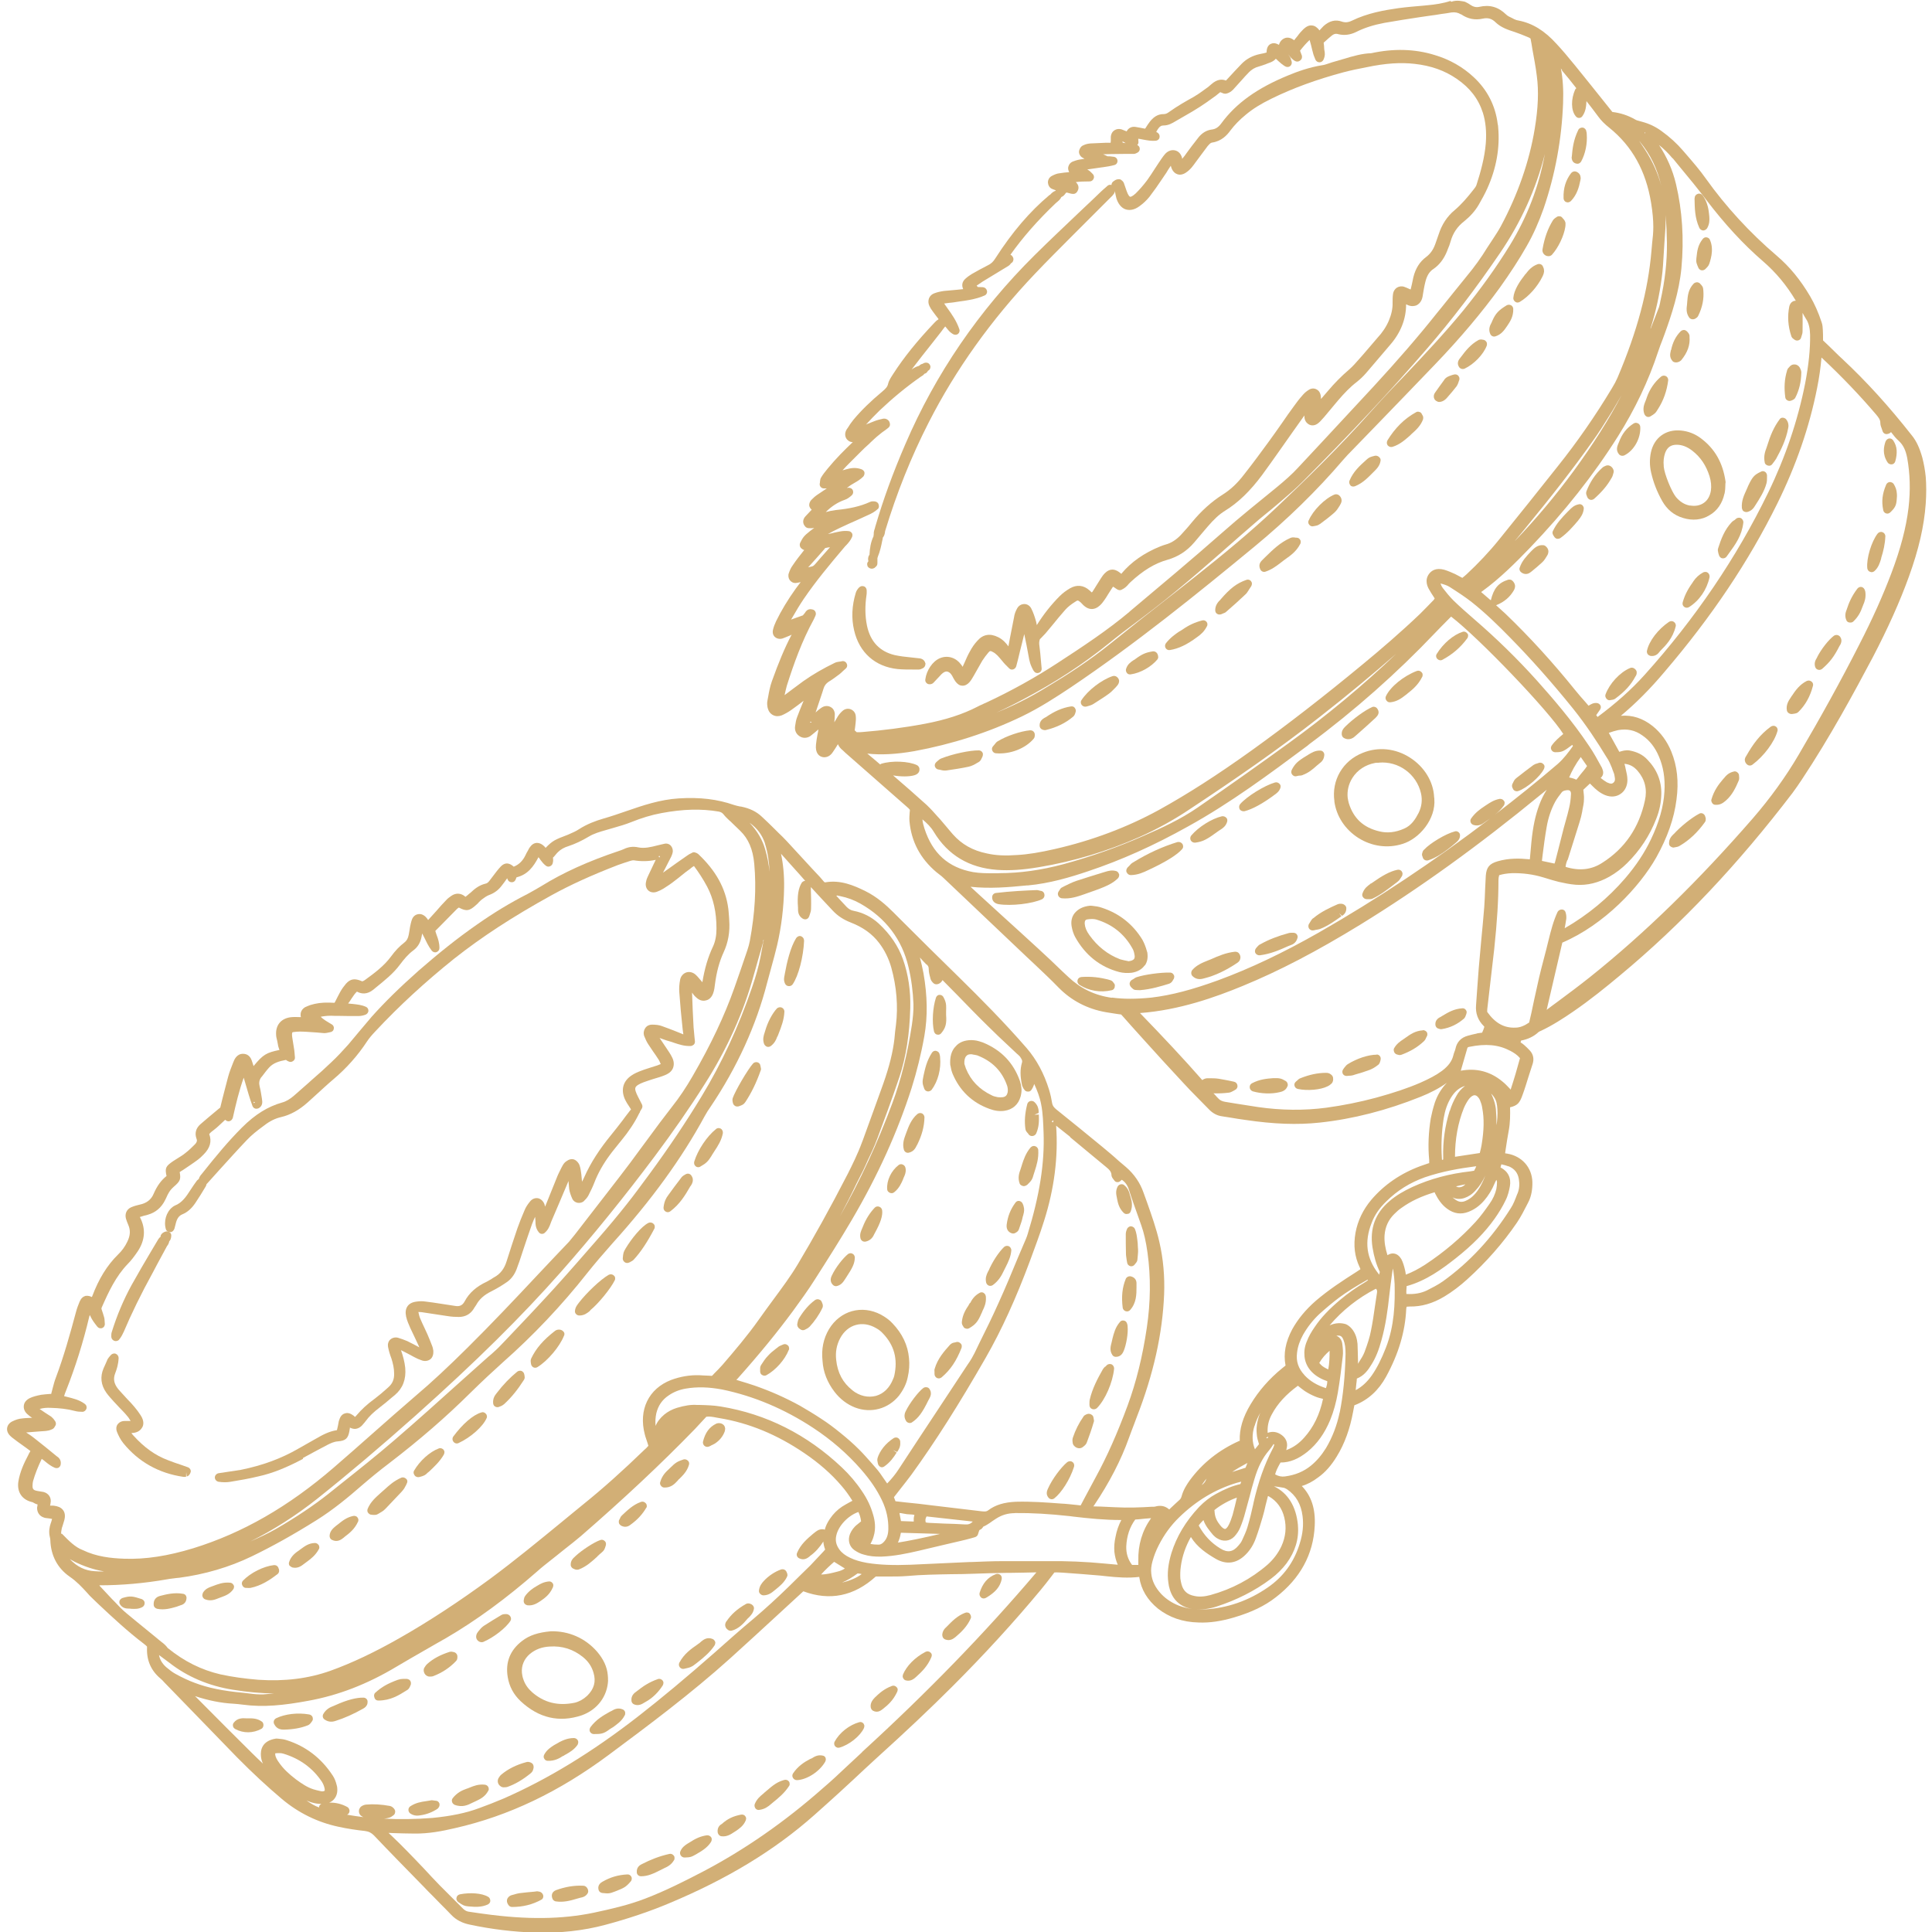 <?xml version="1.0" encoding="UTF-8"?>
<svg xmlns="http://www.w3.org/2000/svg" id="Layer_1" data-name="Layer 1" viewBox="0 0 200 200">
  <defs>
    <style>
      .cls-1 {
        fill: #d2af76;
      }
    </style>
  </defs>
  <path class="cls-1" d="M150.14.1c-.76.25-1.57.37-2.34.44l-.51.05c-.83.07-1.67.14-2.5.25-1.48.21-3.22.51-4.84,1.3-.39.19-.72.21-1.06.09-.65-.23-1.27-.07-1.87.46-.12.12-.23.25-.35.37-.02.02-.05.07-.07.09-.23-.3-.49-.49-.76-.51-.3-.05-.6.09-.9.37-.23.23-.44.46-.62.72l-.19.23c-.05.07-.12.14-.16.21h0c-.28-.23-.6-.32-.88-.25-.32.09-.56.32-.67.65,0,.02-.02.05-.02.07,0,0-.02-.02-.05-.02-.39-.23-.67-.14-.81-.07-.19.09-.39.3-.42.76v.12h0c-.23.07-.44.12-.67.16-.79.16-1.43.51-1.94,1.04-.23.25-.49.51-.72.76l-.88.95c-.39-.16-.9-.16-1.5.37-.12.09-.23.21-.35.3l-.35.25c-.32.23-.62.46-.95.65l-.19.12c-.83.46-1.69.95-2.5,1.53-.25.19-.42.25-.58.25-.74-.02-1.18.44-1.46.79-.16.21-.3.42-.44.65l-.05.07-.12-.02c-.28-.05-.58-.12-.86-.16-.42-.07-.76.12-.93.46-.19-.07-.35-.14-.53-.21-.25-.07-.51-.05-.72.09-.23.14-.37.39-.39.67v.44c0,.07-.02.12-.02.19h-.53c-.53.02-1.04.05-1.57.07-.23.02-.49.07-.72.19-.25.09-.39.35-.44.56-.07.28.12.6.35.72.07.05.14.07.21.12-.12.02-.21.02-.32.05-.21.02-.53.09-.83.21-.28.09-.46.3-.53.56-.05.19,0,.37.09.56-.35.02-.67.07-1.02.12-.23.02-.49.12-.79.28-.25.14-.39.39-.39.67.02.28.16.56.44.67.12.05.23.09.37.14,0,.02-.02.02-.02.05-.23.07-.39.23-.51.35-.02.05-.07.07-.12.09-2.04,1.71-3.86,3.84-5.6,6.55-.23.37-.46.58-.81.74-.56.28-1.09.58-1.62.88-.23.14-.46.3-.69.51-.32.3-.39.67-.21,1.06l-.67.07c-.44.05-.88.07-1.32.12-.35.05-.69.12-1.02.25-.25.09-.44.28-.53.51-.09.25-.09.53.05.81.09.19.19.35.35.56.19.25.37.51.56.74.02.02.02.05.02.07-.16.09-.3.21-.42.35-1.74,1.83-3.15,3.56-4.28,5.32-.19.3-.42.62-.51.99-.07.32-.25.51-.58.79-1.25,1.04-2.22,1.99-3.01,2.94-.23.28-.42.56-.6.86l-.07.09c-.25.37-.25.79,0,1.09.19.21.39.28.6.28-.81.76-1.76,1.71-2.61,2.75-.28.35-.49.6-.65.88-.12.16-.12.35-.14.51,0,.05,0,.09-.02.14-.02.12,0,.25.09.35.07.09.19.16.32.16h.32c-.32.21-.65.44-.97.65-.21.14-.42.32-.65.56-.16.19-.23.42-.19.62.05.14.12.28.25.37-.21.23-.44.46-.65.69-.3.32-.32.74-.02,1.06.07.09.19.14.28.16.23.02.44.02.65-.02-.16.12-.35.25-.49.37-.58.46-.69.62-.97,1.18-.07.16-.05.35.05.49.12.14.25.21.37.25-.42.53-.83,1.04-1.2,1.6-.19.25-.3.53-.39.79-.09.23-.05.51.09.72.16.21.39.32.65.3.16-.02.32-.05.49-.09l-.02.02c-.16.21-.32.42-.49.65-.83,1.16-1.5,2.27-2.04,3.38-.14.3-.25.58-.32.88s0,.58.21.76.51.23.79.14c.21-.07.39-.16.58-.23.12-.05.23-.09.35-.16-.72,1.36-1.36,2.91-2.04,4.81-.19.53-.3,1.09-.39,1.62l-.07.37c-.07.3-.02.6.02.79.09.35.28.6.56.74.28.14.58.14.9.02.32-.14.65-.32.99-.56.42-.3.83-.6,1.25-.93l.02-.02c-.23.56-.46,1.13-.67,1.69-.12.3-.16.6-.21.93-.07.42.09.81.44,1.04.35.25.81.23,1.16-.02.28-.21.53-.44.81-.67h0c-.02.16-.05.35-.09.51-.07.35-.12.69-.16,1.06-.09.86.3,1.23.72,1.3.62.09.95-.39,1.11-.65.16-.23.3-.46.44-.69.12.28.32.49.49.62.19.19.39.37.58.53l6.08,5.34c.12.09.21.19.3.3h0c0,.09,0,.16-.02.25-.02.3-.05.62-.02.95.19,2.08,1.11,3.84,2.78,5.25.12.09.21.16.32.25.16.12.32.25.46.39,2.87,2.73,5.74,5.44,8.61,8.17l.79.74c.83.79,1.67,1.57,2.48,2.41,1.32,1.34,2.96,2.2,4.88,2.54.39.07.79.12,1.2.19l.39.05.21.23c.28.32.58.65.86.97l1.27,1.41c1.32,1.46,2.66,2.94,4,4.37.51.56,1.04,1.11,1.57,1.64.39.39.79.81,1.18,1.2.37.39.83.65,1.36.72l.9.14c.49.09.99.16,1.48.23,2.96.44,5.41.53,7.73.28,3.45-.37,6.94-1.27,10.41-2.66,1.06-.42,1.97-.9,2.75-1.46-.58.6-.99,1.3-1.25,2.06-.19.6-.32,1.13-.42,1.64-.23,1.41-.3,2.87-.16,4.3v.32l-.09.02c-.28.09-.53.19-.81.28-2.06.76-3.77,1.94-5.09,3.49-.86,1.02-1.41,2.17-1.64,3.42-.23,1.3-.09,2.45.42,3.54.05.07.07.16.09.23-.14.09-.28.19-.42.28-1.39.88-2.87,1.85-4.19,2.98-1.09.95-1.87,1.92-2.45,2.96-.69,1.3-.93,2.52-.69,3.75-.12.09-.23.19-.35.28-1.34,1.09-2.43,2.34-3.26,3.72-.81,1.34-1.18,2.57-1.13,3.79-.02.02-.05.02-.07.02-2.08.93-3.79,2.29-5.09,4.05-.3.42-.67.97-.86,1.67-.05.19-.12.28-.21.37-.32.28-.62.58-.95.88l-.12.12c-.42-.37-.9-.46-1.46-.3-.07.02-.19.02-.3.02h-.09c-1.11.07-2.43.12-3.72.05-.51-.02-1.02-.05-1.53-.07-.25,0-.51-.02-.76-.02.02-.02.05-.07.07-.09,1.6-2.38,2.8-4.7,3.63-7.03.16-.46.35-.93.53-1.41l.25-.67c1.76-4.51,2.68-8.68,2.85-12.75.07-1.85-.09-3.68-.49-5.41-.32-1.41-.81-2.78-1.27-4.09-.12-.35-.25-.69-.37-1.02-.35-1.02-.97-1.92-1.8-2.64l-.79-.67c-.53-.49-1.09-.95-1.64-1.41-1.6-1.32-3.19-2.61-4.81-3.91-.25-.21-.37-.37-.42-.62-.07-.44-.16-.88-.32-1.41-.53-1.71-1.3-3.12-2.31-4.3-2.31-2.66-4.74-5.11-7.03-7.36-2.04-1.99-4.05-3.98-6.06-5.99l-.72-.72c-.72-.72-1.69-1.6-2.91-2.2-1.18-.58-2.57-1.18-4.14-.9-.05,0-.07,0-.12-.05-.14-.16-.28-.32-.42-.49l-.76-.81c-.9-.97-1.78-1.94-2.68-2.91-.28-.3-.58-.6-.88-.88l-.39-.39c-.44-.44-.88-.86-1.32-1.27-.56-.53-1.25-.86-2.13-1.04l-.16-.02c-.21-.05-.42-.09-.62-.16-1.67-.58-3.47-.81-5.69-.67-1.94.12-3.75.74-5.37,1.3-.81.28-1.62.56-2.43.79-.79.23-1.69.56-2.54,1.11-.28.19-.65.35-1.13.56-1.34.51-1.57.6-2.31,1.36-.02-.02-.05-.05-.07-.09-.12-.12-.44-.46-.9-.42-.44.05-.67.46-.76.6-.07.14-.14.28-.23.42-.07.16-.16.32-.25.49-.28.46-.62.76-1.09.95-.23-.21-.76-.62-1.34-.02-.14.14-.28.32-.42.49l-.74.97c-.14.19-.28.3-.44.32-.65.16-1.11.53-1.55.95l-.12.09c-.14.12-.25.23-.39.32-.02-.02-.05-.02-.05-.05-.44-.35-.95-.37-1.41-.05-.16.12-.37.25-.53.44-.35.35-.67.72-.99,1.09-.28.32-.56.62-.86.95l-.02.02c-.07-.12-.16-.23-.25-.32-.23-.23-.53-.35-.81-.28-.28.05-.51.25-.62.56-.09.25-.14.51-.19.74-.02.14-.05.3-.07.44-.02.14-.05.28-.07.39-.07.37-.21.62-.46.81-.49.37-.93.83-1.39,1.46-.72.97-1.69,1.69-2.71,2.43-.07.05-.16.09-.25.12l-.12-.05c-.58-.23-1.06-.28-1.57.3-.21.25-.42.53-.6.86-.16.3-.32.6-.49.95l-.09.16-.56-.02c-.76-.02-1.36.07-1.94.25-.19.07-.37.14-.56.23-.23.14-.39.35-.44.6-.02.14-.02.28.02.42h-.14c-.32-.02-.65-.02-.97.02-.95.14-1.5.81-1.46,1.76,0,.25.07.49.12.69.02.12.05.23.07.37.02.19.09.35.14.51t.02.05c-1.34.28-1.69.46-2.68,1.67-.02-.07-.05-.14-.07-.21-.02-.05-.02-.09-.05-.16-.09-.28-.25-.88-.95-.9-.67-.02-.93.6-1.04.9-.19.49-.39.97-.53,1.5-.21.76-.39,1.53-.6,2.31l-.21.86s-.07.05-.12.09l-.42.35c-.51.42-.99.83-1.5,1.27-.49.42-.62.95-.42,1.5.07.16.09.35-.19.62-.25.25-.6.6-.97.88-.25.21-.53.37-.83.56-.14.09-.3.19-.44.28-.74.51-.86.69-.67,1.53-.53.42-.97.99-1.34,1.85-.25.6-.74.97-1.43,1.11-.32.07-.62.16-.9.28-.46.21-.67.67-.53,1.18.07.21.14.42.23.62.25.56.23,1.11-.09,1.76-.23.49-.56.95-.97,1.34-1.13,1.11-1.99,2.52-2.66,4.3-.02.02-.02.07-.05.09-.16-.09-.39-.16-.65-.12-.25.07-.46.25-.6.58s-.28.69-.39,1.11c-.62,2.31-1.25,4.56-2.08,6.78-.14.35-.23.72-.32,1.06-.05.19-.09.35-.14.53,0,.02-.02.07-.02.09h-.12c-.32.02-.62.05-.93.09-.46.09-.86.19-1.18.35-.32.16-.56.42-.6.74-.05.32.07.65.35.9.16.14.32.28.51.39-.35.02-.72.02-1.06.07-.3.02-.62.12-.95.28-.32.14-.53.39-.58.69-.05.3.07.6.35.86.19.19.42.32.62.49l.16.12c.16.12.32.23.49.35.25.19.53.37.79.58-.07.14-.16.25-.21.39-.44.83-.88,1.76-1.04,2.78-.16,1.09.39,1.9,1.48,2.13.32.19.42.21.51.23-.02.12-.02.21-.05.32-.02.49.25.9.72,1.04.12.05.25.05.39.07.05,0,.12.02.16.02.09.02.19.02.28.05-.02.12-.07.21-.09.32l-.05.14c-.12.35-.23.86-.09,1.41.02.09.05.21.05.32.05,1.6.74,2.91,2.01,3.79.72.49,1.27,1.09,1.74,1.6.21.25.44.49.69.72l.53.51c1.5,1.41,3.05,2.85,4.72,4.12.12.09.23.19.32.28v.16c-.05,1.27.42,2.34,1.39,3.15.14.12.28.25.39.39l2.34,2.41c1.74,1.78,3.47,3.59,5.21,5.37,1.62,1.64,3.15,3.05,4.63,4.3,1.74,1.46,3.7,2.41,5.83,2.87.95.21,1.92.35,2.75.44.42.05.67.19.93.44,1.69,1.78,3.42,3.54,5.14,5.3l.49.51c.42.42.83.83,1.23,1.25.39.39.79.79,1.18,1.2.49.51,1.11.83,1.87.99,2.29.49,4.58.76,6.8.83,2.54.07,5-.19,7.29-.81,2.31-.62,4.53-1.36,6.57-2.22,5.99-2.5,10.92-5.48,15.04-9.14.86-.76,1.71-1.53,2.57-2.31.53-.49,1.04-.97,1.55-1.43.74-.69,1.48-1.39,2.22-2.06,3.17-2.87,5.69-5.25,7.96-7.52,3.29-3.29,6.36-6.64,9.14-9.99.37-.44.72-.9,1.06-1.34l.35-.46h.02c.14,0,.28-.02.42,0l.42.02c1.3.09,2.57.19,3.86.3l.65.07c1.11.12,2.27.21,3.42.07v.05c.19,1.25.83,2.34,1.94,3.24,1.16.9,2.52,1.39,4.19,1.43,1.18.05,2.38-.14,3.7-.53,1.78-.53,3.15-1.18,4.3-2.08,2.52-1.94,3.89-4.44,4.03-7.4.09-1.76-.35-3.1-1.34-4.12.56-.16,1.13-.46,1.71-.9.74-.53,1.36-1.25,1.92-2.17.81-1.32,1.36-2.85,1.69-4.65.05-.21.07-.44.12-.62v-.02s.05-.02.07-.02c1.36-.53,2.45-1.53,3.22-2.94,1.3-2.38,1.97-4.67,2.08-6.96,0-.09.02-.19.05-.28.12,0,.23-.02.32-.02,1.18.02,2.36-.3,3.59-1.04.81-.49,1.6-1.09,2.34-1.76,1.99-1.8,3.72-3.77,5.16-5.88.42-.62.76-1.3,1.09-1.94l.07-.14c.28-.53.42-1.13.44-1.85.07-1.55-.86-2.8-2.36-3.17-.09-.02-.16-.02-.25-.05-.05,0-.12-.02-.16-.02t-.05-.02l.07-.49c.09-.62.19-1.23.3-1.83.16-.83.16-1.69.14-2.43.76-.19.99-.42,1.3-1.3.23-.62.42-1.27.62-1.9.14-.44.28-.86.42-1.3.16-.51.07-.99-.3-1.39-.19-.21-.39-.39-.6-.58-.12-.09-.23-.19-.35-.25l.05-.19c.72-.14,1.32-.42,1.83-.9.02-.02.07-.02.09-.05l.12-.05c1.23-.58,2.36-1.32,3.31-1.97,1.8-1.23,3.47-2.59,4.86-3.75,6.43-5.34,12.26-11.54,17.88-18.9.32-.42.62-.88.95-1.36,2.98-4.49,5.48-9.14,7.36-12.68,1.57-3.01,2.8-5.74,3.75-8.37,1.02-2.82,1.57-5.21,1.74-7.54.07-1.02.07-1.94,0-2.8-.07-.69-.19-1.34-.35-1.97-.28-.99-.6-1.71-1.09-2.31-2.38-3.03-4.72-5.6-7.15-7.87-.51-.46-.97-.95-1.48-1.43l-.56-.53v-.19c0-.28,0-.53-.02-.88-.02-.23-.02-.51-.12-.79-.35-1.06-.74-1.92-1.18-2.68-1.02-1.74-2.15-3.1-3.45-4.21-2.85-2.43-5.32-5.14-7.36-8-.62-.88-1.34-1.71-2.04-2.52l-.32-.37c-.65-.76-1.39-1.43-2.24-2.04-.6-.44-1.27-.76-1.99-.95-.07-.02-.16-.05-.25-.07-.19-.05-.35-.09-.46-.16-.76-.44-1.55-.69-2.38-.79l-1.11-1.39c-.93-1.16-1.83-2.29-2.75-3.42-.72-.88-1.32-1.6-1.92-2.24-1.23-1.36-2.48-2.13-3.91-2.41-.14-.02-.32-.07-.46-.14l-.23-.12c-.25-.12-.46-.21-.62-.37-.81-.79-1.71-1.04-2.78-.79-.32.07-.62,0-.95-.23-.16-.12-.35-.21-.53-.3-.28-.05-.81-.21-1.41,0ZM135.03,142.34c-.62-.67-.88-1.41-.76-2.31.07-.62.28-1.23.62-1.85.46-.81,1.04-1.55,1.71-2.17.69-.62,1.36-1.18,2.01-1.67.81-.6,1.74-1.18,2.96-1.87l.05.05s-.12.07-.16.12c-1.04.62-1.94,1.25-2.73,1.92-1.13.95-1.97,1.83-2.61,2.78-.37.53-.65,1.02-.83,1.5-.23.53-.3,1.06-.25,1.55.09,1.06.79,1.94,1.99,2.45.12.05.23.09.37.14,0,.23-.05.46-.14.72-.93-.3-1.64-.72-2.22-1.34ZM137.71,137.18s-.05.02-.07.02c1.32-1.55,2.91-2.82,4.79-3.79.12.09.14.21.12.39-.07.46-.14.93-.21,1.39-.12.86-.25,1.74-.42,2.57-.12.65-.35,1.36-.67,2.22-.14.35-.35.69-.58,1.04l-.09.16v-.3c-.02-.58-.02-1.16-.05-1.76-.02-.25-.07-.51-.16-.79-.21-.6-.58-1.04-1.04-1.25-.51-.16-1.06-.14-1.62.09ZM137.64,139.84c0,.65-.02,1.3-.14,1.92-.05-.02-.12-.05-.19-.09-.37-.19-.51-.3-.74-.58.3-.51.65-.9,1.06-1.25ZM134.36,143.45l.02.02c.23.19.46.37.69.53.35.23.72.42,1.06.56.28.12.56.19.83.25h0c-.35,1.64-.99,2.94-1.94,4-.53.6-1.11,1.02-1.85,1.3t-.02.02c.02-.12.05-.23.07-.32.09-.49-.12-.95-.53-1.25-.46-.35-.99-.42-1.46-.23-.05-.67.09-1.3.42-1.9.6-1.13,1.48-2.08,2.71-2.98ZM131.1,148.88v-.07l.14-.07s.02.02.05.05c-.02.02-.02.05-.05.05v.02l-.14.02ZM129.87,147.63c.14-.49.35-.95.6-1.39-.14.32-.23.62-.3.95-.09.44-.12.86-.07,1.27.02.35.12.69.23,1.04l-.42.53c-.3-.74-.32-1.55-.05-2.41ZM129.13,151.45l-.19.49-1.39.44c.46-.32.99-.62,1.57-.93ZM124.76,153.23c.05-.07.12-.14.16-.19-.05.05-.07.12-.09.19-.09.21-.23.37-.44.51.14-.19.25-.35.37-.51ZM105.05,156.63c1.76-.02,3.61.09,5.69.32l.39.05c1.6.19,3.24.35,4.88.35h.07c-.28.53-.49,1.13-.6,1.74-.12.53-.16,1.04-.12,1.55.05.46.16.9.35,1.34-.46-.05-.9-.07-1.34-.12-1.94-.19-3.98-.28-6.06-.25h-4.56c-1.06,0-2.11.05-3.17.09h-.19c-1.02.05-2.04.09-3.05.14s-2.04.09-3.05.14c-1.8.07-3.24.02-4.53-.19-.67-.12-1.25-.28-1.76-.53-.49-.23-.86-.51-1.11-.86-.32-.44-.44-.9-.32-1.43.21-1.02,1.23-2.08,2.29-2.45.14.28.23.58.28.97l-.39.32c-.37.28-.6.62-.76.99-.25.65-.07,1.3.46,1.67.28.19.6.37.97.46.53.16,1.11.23,1.85.21,1.32-.05,2.61-.32,3.82-.6.81-.19,1.64-.39,2.45-.58l1.97-.46c.32-.07.65-.16.99-.25l.42-.12c.16-.05.28-.16.32-.3l.05-.16c.07-.23.09-.28.14-.3.19-.07.28-.21.35-.32l.02-.02c.14-.05.25-.12.37-.19.21-.12.39-.25.58-.39l.35-.23c.6-.39,1.23-.58,1.97-.58ZM87.16,163.83c.56-.23,1.09-.56,1.62-.95.14.02.28.02.42.07-.51.39-1.23.69-2.04.88ZM84.99,163c.39-.44.93-.95,1.36-1.32l1.11.69c-.21.14-.46.25-.76.32-.62.16-1.16.3-1.71.3ZM70.07,145.74c-.51.16-.93.39-1.3.69-.44.37-.74.76-.9,1.18-.05-.44-.02-.88.07-1.3.19-.79.6-1.41,1.3-1.87.51-.35,1.09-.58,1.74-.69,1.2-.21,2.43-.16,3.77.09,3.26.67,6.45,2.01,9.44,3.98,1.87,1.23,3.54,2.68,4.95,4.3.97,1.11,1.64,2.11,2.15,3.17.49,1.02.69,2.01.67,3.03-.02.62-.19,1.06-.56,1.39-.16.14-.3.19-.46.19-.3,0-.58-.02-.83-.07.12-.25.25-.49.32-.76.28-.88.12-1.74-.05-2.29-.23-.81-.6-1.62-1.16-2.43-.6-.9-1.3-1.71-2.06-2.43-3.61-3.42-7.84-5.55-12.56-6.32-.72-.12-1.46-.14-2.17-.16h-.28c-.62-.05-1.3.07-2.08.3ZM94.59,157.21v.3l-1.32-.05-.16-.83c.12,0,.25.02.37.05.14.02.28.05.42.07.09,0,.21.02.3.02.16,0,.32.02.46.05-.02.12-.07.25-.07.39ZM95.91,156.98l4.79.53s-.07.07-.09.09c-.19.16-.37.23-.69.21-.72-.05-1.46-.07-2.17-.09l-1.5-.07c-.14,0-.28-.02-.42-.05-.05-.25-.05-.37.09-.62ZM93.25,158.67h.02c1.34.05,2.71.07,4.05.12-1.53.37-3.33.74-4.37.9.05-.09.09-.21.12-.3.09-.23.14-.46.19-.72h0ZM110.78,117.72c1.2.99,2.41,2.01,3.68,3.05.37.3.58.51.6.86,0,.21.14.37.21.46.02.02.05.07.07.09.07.12.19.19.3.19.12.02.25-.02.35-.12l.14-.12c.35.23.6.58.74,1.04.32,1.02.69,2.01,1.04,3.01l.23.65c.28.79.49,1.69.65,2.85.35,2.52.32,5.11-.07,7.75-.44,2.98-1.09,5.62-1.99,8.07-1.09,2.94-2.13,5.27-3.29,7.4-.39.72-.79,1.46-1.18,2.2l-.39.74-.44-.05c-.53-.05-1.06-.12-1.57-.14-1.57-.12-3.1-.23-4.67-.19-1.23.05-2.15.32-2.91.9-.16.12-.32.12-.65.09l-5.21-.62c-.88-.12-1.76-.21-2.66-.3l-1.06-.12-.16-.42.67-.86c.39-.49.76-.97,1.13-1.46,2.5-3.45,4.93-7.29,7.68-12.08,1.67-2.91,3.17-6.22,4.6-10.06.49-1.34,1.02-2.73,1.46-4.14,1.06-3.33,1.48-6.64,1.25-9.86l1.46,1.16ZM109.05,116.06l-.05.12s-.09-.02-.12-.05l.12-.16.05.09ZM95.93,99.84c.14.14.21.25.21.44,0,.32.07.62.16.93l.02.09c.05.19.14.3.25.42.12.14.3.21.49.16.28-.07.42-.25.51-.42l1.55,1.57c1.06,1.09,2.13,2.2,3.22,3.26.67.67,1.36,1.32,2.08,1.99l.86.81s.12.09.16.14l.14.14c.19.28.28.42.21.65-.19.65-.19,1.36,0,2.27.02.16.12.28.16.39l.07.09c.07.14.21.23.37.23.16.02.3-.05.39-.19.14-.21.23-.42.28-.6.3.65.58,1.36.72,2.11.19.95.21,1.94.25,2.91.12,3.19-.42,6.52-1.64,10.5-.05.19-.12.35-.19.53l-.79,1.85c-.65,1.57-1.32,3.19-2.04,4.77-.62,1.39-1.3,2.78-1.97,4.12l-.51,1.06c-.19.37-.39.74-.72,1.2l-3.08,4.67c-1.36,2.06-2.73,4.12-4.07,6.18-.32.49-.69.95-1.18,1.46-.12-.16-.25-.35-.37-.53-.23-.35-.49-.72-.79-1.06l-.46-.53c-.42-.46-.83-.95-1.3-1.41-.56-.56-1.18-1.11-1.9-1.69-.65-.53-1.32-1.04-2.04-1.5-.69-.46-1.43-.9-2.15-1.32-.76-.42-1.55-.81-2.34-1.16-.72-.32-1.48-.62-2.36-.93-.56-.19-1.09-.35-1.69-.53l-.21-.07s.07-.09.12-.12c2.31-2.59,4.14-4.84,5.74-7.01.72-.99,1.57-2.15,2.31-3.33,1.36-2.13,2.59-4.07,3.77-6.08,2.73-4.65,4.74-9.12,6.2-13.67.53-1.69.99-3.52,1.32-5.39.35-2.01.32-4.14-.09-6.48-.12-.6-.23-1.13-.37-1.64.21.25.44.49.67.72ZM86.79,92.74l.16.02c.79.16,1.48.42,2.13.79,2.61,1.48,4.3,3.7,4.97,6.57.3,1.25.46,2.54.51,3.82.02.74-.07,1.5-.16,2.15-.46,3.01-1.11,5.64-2.01,8.07-1.55,4.19-3.38,8.12-5.44,11.75.58-1.09,1.16-2.22,1.71-3.38.14-.28.28-.56.42-.83.19-.37.37-.72.53-1.09l.25-.56c.35-.72.69-1.46.97-2.22.65-1.74,1.5-4.03,2.27-6.32.69-2.08,1.06-4.44,1.13-7.15.05-1.8-.21-3.52-.76-5.07-.49-1.36-1.3-2.57-2.52-3.7-.74-.67-1.6-1.11-2.57-1.3-.3-.05-.51-.19-.72-.39l-.28-.3c-.28-.28-.53-.58-.81-.88.07-.02.14-.02.21,0ZM79.18,87.3c.32.99.44,1.99.49,2.96-.09-.79-.23-1.55-.44-2.27-.28-1.02-.81-1.94-1.64-2.82.79.56,1.3,1.25,1.6,2.13ZM6.35,158.79s-.02-.05-.02-.09v-.02c0-.16.05-.32.07-.49.05-.12.07-.23.12-.37.05-.16.09-.32.14-.46.07-.28.12-.69-.12-1.02s-.62-.42-.9-.46c-.09-.02-.19-.02-.3-.02h-.16c.02-.09.05-.16.05-.25.12-.56-.19-1.02-.72-1.16-.14-.02-.28-.05-.42-.07-.09-.02-.19-.02-.28-.05-.37-.07-.46-.21-.44-.58,0-.14.02-.28.05-.42.21-.74.51-1.5.9-2.31.14.09.25.19.39.3.28.23.58.46.95.62.12.05.28.05.39,0,.12-.07.21-.19.23-.32.09-.51-.23-.76-.42-.88-.79-.65-1.55-1.27-2.36-1.9-.21-.16-.42-.32-.65-.46-.05-.02-.09-.07-.14-.09.28-.02.58-.05.86-.07l.65-.05c.23-.02.49-.02.72-.07.21-.02.37-.12.49-.16.14-.07.21-.19.28-.32.12-.16.09-.39-.02-.53l-.07-.09c-.07-.12-.19-.23-.32-.35-.21-.14-.42-.28-.65-.42-.16-.12-.35-.23-.51-.35-.02,0-.02-.02-.05-.02.39-.12.81-.14,1.13-.12.95.02,1.78.12,2.52.32.25.07.53.09.79.09.19,0,.35-.14.42-.32.05-.19,0-.37-.16-.49-.58-.44-1.25-.58-1.87-.74-.09-.02-.19-.05-.28-.07v-.02c.05-.19.12-.35.19-.53.97-2.45,1.78-5.02,2.41-7.68l.05-.16v-.02s.02.07.05.09c.05.12.12.25.19.37.07.14.19.28.3.44l.23.3c.12.16.32.23.51.16s.3-.25.28-.46l-.02-.28c0-.14-.02-.25-.05-.37-.07-.25-.16-.53-.25-.79-.02-.07-.05-.12,0-.23.72-1.64,1.46-3.22,2.68-4.49.35-.35.69-.79,1.06-1.34.74-1.13.83-2.29.25-3.45-.02-.02-.02-.07-.05-.09h.02c.14-.05.3-.09.46-.14.12-.02.23-.05.35-.09.81-.23,1.41-.74,1.8-1.53.09-.16.16-.35.25-.53l.05-.09c.14-.28.32-.51.58-.74.67-.58.76-.76.62-1.53.05-.02.09-.05.14-.09.07-.05.14-.07.23-.14.51-.35,1.04-.69,1.53-1.06.19-.14.35-.3.51-.46l.07-.07c.67-.67.86-1.36.58-2.11.12-.16.28-.28.49-.44.14-.12.28-.21.42-.35l.74-.69.09.07c.12.09.28.12.42.05.14-.05.23-.19.28-.32.32-1.43.65-2.82,1.13-4.16.07.21.12.44.19.65.21.74.44,1.53.72,2.29.05.12.14.21.25.25.12.05.25.02.37-.02.23-.12.46-.37.37-.86l-.02-.16c-.07-.39-.12-.83-.23-1.23-.09-.37-.05-.65.14-.93l.12-.14c.23-.3.46-.62.72-.9.42-.46.99-.65,1.74-.79.02.02.05.02.07.05.07.05.14.09.23.12.14.07.3.05.44-.05.14-.09.21-.25.19-.39l-.02-.23c-.02-.19-.02-.35-.05-.53-.02-.14-.05-.3-.07-.44l-.09-.56c-.02-.19-.07-.37-.07-.56,0-.28.02-.28.23-.3.35-.05.72-.05,1.23-.02.37.02.72.05,1.06.07.28.02.53.05.81.07.14,0,.25-.02.39-.05l.23-.05c.19-.02.35-.16.37-.35.05-.19-.05-.37-.21-.46l-.35-.21c-.21-.12-.37-.23-.53-.35-.09-.07-.19-.14-.25-.23.46-.09.93-.12,1.39-.09h.28c.74.02,1.48.02,2.22.02.25,0,.49-.05.74-.14.16-.07.28-.21.3-.39,0-.19-.09-.35-.25-.42-.46-.21-.93-.25-1.36-.3-.16-.02-.32-.02-.49-.05.02-.05.07-.09.12-.16.05-.07.09-.14.14-.21l.09-.14c.19-.28.35-.53.56-.72.42.23,1.02.35,1.71-.21l.25-.21c.88-.72,1.8-1.43,2.52-2.41.37-.49.81-1.04,1.39-1.46.39-.3.67-.72.79-1.25l.09-.44v-.05c.07.12.12.25.19.37.23.46.44.95.81,1.43.12.14.32.21.49.14.19-.07.3-.23.3-.42,0-.53-.14-.95-.28-1.32-.05-.16-.12-.32-.14-.46l.44-.44c.6-.6,1.2-1.23,1.8-1.83.05-.05.12-.09.19-.14.79.42,1.11.35,1.8-.28.09-.09.19-.16.25-.25.12-.12.21-.21.32-.3.25-.19.51-.37.74-.46.53-.19.99-.51,1.36-1.02l.23-.3c.09-.14.21-.28.3-.42l.07.16c.07.16.23.25.42.25s.32-.12.39-.28l.09-.23c1.16-.28,1.76-1.11,2.27-2.08.07.07.14.16.21.28.14.19.32.42.56.6.12.09.25.12.39.07s.25-.14.3-.28c.07-.21.07-.39.05-.53,0-.05,0-.12-.02-.09.12-.09.21-.23.32-.35.07-.09.14-.16.21-.23.28-.28.65-.49,1.09-.62.69-.23,1.39-.56,2.11-.99.53-.32,1.13-.49,1.76-.67l.86-.25c.58-.16,1.2-.35,1.78-.58,1.04-.42,2.08-.74,3.12-.93,2.24-.42,4.12-.46,5.9-.16.25.05.37.12.51.28.19.25.42.46.62.65.09.07.19.16.25.23l.86.83c.86.83,1.32,1.92,1.46,3.42h0c.23,2.52.07,5.14-.46,8-.07.32-.14.62-.25.93-.44,1.3-.88,2.59-1.34,3.89-1.02,2.89-2.43,5.88-4.33,9.16-.67,1.16-1.36,2.2-2.17,3.22-.83,1.06-1.64,2.15-2.45,3.26-.6.83-1.23,1.64-1.83,2.48-1.43,1.9-2.91,3.77-4.37,5.67l-1.36,1.76-.62.76c-1.09,1.13-2.15,2.27-3.22,3.4-2.36,2.52-4.81,5.11-7.29,7.57-2.01,1.99-3.72,3.59-5.39,5-1.5,1.3-3.01,2.61-4.49,3.93-1.32,1.18-2.66,2.34-3.98,3.49-4.7,4.05-9.44,6.76-14.51,8.33-2.66.81-4.93,1.16-7.13,1.09-1.41-.05-2.91-.21-4.33-.9-.76-.28-1.43-.95-2.15-1.69ZM26.34,114.07l.05.07-.14.05h0s0-.07.02-.12h.07ZM79.06,97.29c-.12.65-.23,1.25-.35,1.85-.19.95-.46,1.92-.86,3.08-1.39,4.07-3.15,7.87-5.23,11.29-1.6,2.64-3.4,5.32-5.39,8.03l-.14.19c-.72.97-1.46,1.99-2.22,2.94-.93,1.18-1.92,2.36-3.01,3.61-1.43,1.64-2.96,3.4-4.49,5.09-1.67,1.83-3.4,3.66-5.07,5.41l-.51.53c-.28.3-.6.58-.93.88l-.3.25c-.95.83-1.87,1.69-2.82,2.52-2.27,2.04-4.6,4.14-6.94,6.15-1.8,1.55-3.72,3.08-5.55,4.53l-1.3,1.04c-1.53,1.2-3.22,2.34-5.37,3.59-.86.49-1.76.9-2.66,1.3,2.41-1.2,4.72-2.68,6.92-4.42,3.31-2.64,6.64-5.46,10.2-8.63,6.32-5.64,10.94-10.23,15.01-14.83,3.31-3.75,6.59-7.8,9.72-11.98,1.92-2.57,3.61-5,5.16-7.45,2.34-3.66,4.05-7.47,5.11-11.36.14-.51.3-1.02.44-1.55.19-.62.35-1.23.53-1.85-.02-.05,0-.12.02-.21ZM9.8,162.65c-.97-.05-1.83-.46-2.57-1.25.16.09.35.19.51.28.95.46,1.94.81,3.03.99-.3.02-.62,0-.97-.02ZM16.76,170.01c-.21-.16-.42-.35-.62-.51l-.76-.62c-.79-.65-1.57-1.27-2.34-1.92-.42-.35-.81-.76-1.18-1.16l-.25-.25c-.44-.46-.88-.93-1.3-1.39l-.02-.05c2.31,0,4.67-.21,7.01-.62.35-.07.69-.09,1.02-.14l.23-.02c2.64-.35,5.18-1.09,7.52-2.22,2.15-1.04,4.35-2.27,6.71-3.75,1.74-1.09,3.29-2.38,4.7-3.61.86-.74,1.78-1.5,2.85-2.31,3.1-2.38,5.83-4.74,8.35-7.24,1.27-1.25,2.34-2.24,3.35-3.15,3.15-2.78,6.11-5.9,8.79-9.3.74-.93,1.57-1.9,2.59-3.05,4.05-4.49,7.17-8.79,9.53-13.14.19-.35.39-.67.62-.99,2.75-4.09,4.72-8.42,5.85-12.82.14-.53.3-1.09.44-1.62.21-.76.42-1.53.6-2.29.44-1.9.69-3.91.72-5.97.02-1.23-.09-2.41-.32-3.49l1.2,1.34c.44.49.88.97,1.3,1.46-.14.02-.25.07-.35.19-.35.56-.49,1.36-.39,2.59v.12c0,.25,0,.72.49,1.02.12.07.28.09.39.05.14-.05.23-.16.28-.3.02-.07.05-.14.07-.21.07-.19.12-.37.12-.58.02-.65,0-1.32-.02-1.99v-.21s0-.05-.02-.05l.02.02c.74.81,1.48,1.6,2.24,2.41.53.58,1.16.97,1.87,1.25,1.27.49,2.24,1.18,2.96,2.13.58.76.99,1.62,1.25,2.52.56,2.01.72,4.03.49,5.95-.07.49-.12.97-.16,1.46-.16,1.36-.51,2.8-1.16,4.65-.69,1.94-1.41,3.89-2.11,5.83l-.09.23c-.44,1.2-1.02,2.36-1.46,3.24-1.87,3.63-3.54,6.62-5.18,9.37-.37.62-.79,1.25-1.2,1.83-.44.62-.9,1.25-1.36,1.87-.49.67-.99,1.34-1.48,2.04-1.18,1.67-2.54,3.26-3.75,4.67-.28.32-.58.62-.86.9-.09.09-.16.19-.25.25l-.32-.02c-.35-.02-.67-.02-1.02-.05-.97-.02-1.92.14-2.87.49-2.34.9-3.4,3.1-2.73,5.64.07.3.19.58.28.88l.09.3-.02.02c-.12.14-.25.28-.39.39-2.2,2.13-4.26,3.98-6.32,5.64-.72.6-1.46,1.18-2.17,1.78-2.43,1.99-4.93,4.05-7.5,5.95-3.12,2.29-6.27,4.37-9.37,6.13-2.57,1.46-4.9,2.57-7.15,3.38-2.29.81-4.72,1.11-7.45.93-1.46-.12-2.73-.3-3.93-.56-1.97-.46-3.75-1.34-5.46-2.73-.16-.23-.37-.42-.58-.58ZM18.15,173.27c-.35-.19-.67-.46-.95-.69-.39-.35-.65-.76-.74-1.25.37.28.72.53,1.09.81,1.83,1.43,4.05,2.38,6.55,2.78,1.55.25,2.94.37,4.26.39-.35.02-.72.07-1.09.09-.46.02-.95-.02-1.46-.09-.21-.02-.42-.05-.6-.07-2.11-.19-3.68-.51-5.07-1.04-.62-.23-1.27-.53-1.99-.93ZM33.07,185.39c-.19-.05-.42-.09-.62-.16-.67-.21-1.25-.62-1.8-1.02-.74-.56-1.32-1.11-1.74-1.71-.23-.32-.39-.58-.42-.88,0-.07,0-.12.02-.12.25-.02.58-.05.86.05,1.67.51,3.01,1.48,3.96,2.91.12.19.23.44.28.72.02.14,0,.19,0,.19,0,0-.05.05-.19.07h-.12l-.23-.05ZM31.73,186.39c.19.07.37.16.58.21.3.09.62.14.95.14-.09.05-.16.12-.21.21-.02.05-.02.12-.02.16-.44-.16-.88-.42-1.3-.72ZM39.62,188.28c.23-.02.46-.05.69-.12.16-.05.28-.14.37-.21l.07-.05c.12-.09.16-.25.16-.39v-.02c-.02-.14-.12-.28-.21-.35-.07-.07-.19-.16-.35-.19-.88-.16-1.69-.21-2.45-.14-.19.02-.37.09-.53.21-.09.07-.21.28-.21.39-.02.12,0,.32.14.49.05.05.16.14.32.21-.58-.07-1.13-.16-1.69-.25.14-.07.25-.21.25-.37v-.07c-.02-.14-.09-.28-.21-.35-.56-.32-1.23-.49-1.9-.46.23-.09.42-.23.56-.42.23-.3.32-.67.28-1.09,0-.09-.02-.19-.05-.28-.09-.39-.23-.74-.42-1.02-1.18-1.8-2.78-3.03-4.77-3.66-.28-.09-.53-.12-.76-.14-.07,0-.14-.02-.21-.02h-.14c-1.48.23-1.6,1.23-1.55,1.8.02.28.09.53.21.79-.39-.37-.76-.72-1.13-1.09-1.76-1.74-3.49-3.47-5.23-5.23l-.67-.67c1.32.44,2.66.72,4,.79.3.02.6.05.9.09,2.2.3,4.3.07,6.8-.39,3.1-.56,6.11-1.71,9.16-3.54.97-.58,1.94-1.13,2.91-1.69.74-.42,1.48-.86,2.22-1.27,3.17-1.85,6.25-4.12,9.42-6.89.46-.42.97-.81,1.46-1.2l.53-.42c.28-.23.58-.46.86-.69.58-.44,1.13-.9,1.69-1.36,4.42-3.84,8.28-7.45,11.8-11.08.3-.32.6-.65.9-.97l.28-.3c.35-.05.69.02,1.06.09l.28.05c3.08.51,5.95,1.69,8.81,3.63,1.5,1.02,2.78,2.13,3.84,3.38.37.42.76.95,1.13,1.55l-.3.16c-.25.14-.51.28-.76.44-.49.32-.93.76-1.27,1.27-.25.37-.44.74-.53,1.13-.05-.02-.09-.05-.14-.05-.49-.05-.76.23-.97.39l-.09.07c-.6.51-1.3,1.09-1.67,1.99-.09.21,0,.46.23.56.51.25.88-.05,1.06-.19l.07-.07c.51-.35,1.02-.93,1.36-1.48.02.28.09.56.19.83-.05.05-.09.09-.12.14l-1.39,1.48c-.72.72-1.46,1.41-2.17,2.13-1.3,1.27-2.52,2.38-3.72,3.4-1.36,1.13-2.66,2.29-4.09,3.56-2.87,2.52-5.44,4.67-7.91,6.59-4.74,3.68-9.28,6.45-13.88,8.47-.88.37-1.76.72-2.52.99-1.36.51-2.91.83-4.84,1.02-1.76.14-3.49.16-5.18.07ZM89.24,181.39c-.53.49-1.04.97-1.57,1.46-.83.79-1.67,1.57-2.54,2.31-3.91,3.45-8.05,6.32-12.31,8.56-1.9.99-3.91,2.01-6.02,2.82-1.74.67-3.59,1.09-5.32,1.46-3.31.69-6.94.74-11.41.12l-.51-.07c-.32-.05-.65-.09-.95-.14-.25-.02-.46-.12-.65-.3-.35-.35-.69-.69-1.04-1.04-.46-.46-.93-.93-1.39-1.39-.56-.58-1.11-1.16-1.64-1.74-.6-.62-1.18-1.25-1.8-1.87-.49-.51-.99-.99-1.5-1.48l-.37-.35c.14,0,.3.02.44.02.74.02,1.5.05,2.24.05,1.46.02,2.87-.25,4.19-.56,5.6-1.27,10.8-3.77,15.96-7.61,3.98-2.96,8.49-6.32,12.54-9.97,1.67-1.5,3.29-3.01,4.93-4.51l2.64-2.43c2.73,1.02,5.25.51,7.5-1.53h1.34c.62,0,1.25,0,1.87-.05,1.53-.14,3.08-.16,4.58-.19.81,0,1.62-.02,2.43-.05,1.16-.05,2.29-.07,3.45-.09h.32c.88-.02,1.76-.02,2.64-.05-5.34,6.29-11.27,12.4-18.05,18.6ZM117.19,162c-.44-.58-.62-1.23-.6-1.92.05-1.06.35-1.99.93-2.78l.32-.02c.44-.05.88-.09,1.32-.12-.93,1.3-1.36,2.78-1.32,4.4v.44h-.65ZM132.92,154.02c.09.02.25.12.3.14.95.65,1.46,1.55,1.62,2.78.12.95.02,1.87-.3,2.87-.58,1.9-1.69,3.42-3.31,4.53-1.97,1.36-4.19,2.15-6.59,2.27-.9.05-1.76-.09-2.59-.39-.72-.28-1.34-.69-1.83-1.2-.62-.67-.97-1.36-1.04-2.13-.05-.39,0-.81.12-1.25.16-.58.37-1.13.65-1.67.56-1.11,1.27-2.08,2.13-2.91,1.74-1.69,3.72-2.89,5.95-3.56.16-.05.32-.09.46-.12-.02.09-.05.16-.09.25-.81.19-1.6.51-2.52,1.02-.65.35-1.2.79-1.74,1.34-1.41,1.5-2.34,3.08-2.87,4.77-.35,1.16-.46,2.13-.32,3.08.02.21.07.46.16.74.37,1.18,1.25,1.87,2.52,2.01.72.07,1.5-.02,2.31-.28,2.06-.67,3.96-1.62,5.62-2.87.62-.46,1.18-1.02,1.62-1.6.9-1.23,1.3-2.54,1.18-3.93v-.05c-.19-1.92-1.02-3.29-2.48-4,.35.05.69.09,1.04.16ZM128.04,155.04c-.14.6-.28,1.2-.44,1.78-.12.39-.25.74-.39,1.02-.16.32-.32.44-.39.44-.09,0-.28-.09-.51-.39-.32-.39-.51-.79-.56-1.23,0-.07-.02-.12-.02-.19,0-.05,0-.09-.02-.14.6-.51,1.57-1.04,2.34-1.3ZM128.97,160.91c.46-.46.81-1.04,1.04-1.69.28-.76.51-1.55.69-2.15.12-.42.23-.83.32-1.27.07-.25.12-.49.19-.74.02-.07.02-.12.05-.19.02,0,.05.02.07.02.86.49,1.39,1.25,1.62,2.2.25,1.02.14,2.01-.3,2.98-.35.74-.83,1.36-1.43,1.9-1.71,1.48-3.7,2.54-5.92,3.15-.6.16-1.16.21-1.67.09-.72-.14-1.13-.51-1.32-1.2-.05-.19-.09-.39-.12-.6-.02-.37-.02-.79.05-1.27.14-1.04.49-2.06,1.04-3.03.65,1.06,1.64,1.71,2.54,2.24,1.13.67,2.22.51,3.15-.44ZM129.75,155.66c-.16.74-.37,1.62-.62,2.45-.14.46-.35.9-.56,1.36-.09.21-.25.39-.37.53-.56.67-1.13.76-1.87.3-.95-.58-1.67-1.34-2.24-2.38.14-.21.3-.37.49-.56h0c.21.62.65,1.11.99,1.53.12.12.25.25.42.35.62.39,1.32.32,1.8-.19.25-.28.46-.58.6-.93.19-.46.37-.97.53-1.6.14-.51.28-1.02.42-1.53.16-.62.32-1.25.51-1.85.37-1.27.86-2.24,1.53-3.01.16-.19.28-.37.42-.58,0-.02.02-.02.02-.05h.02c.09.02.07.05.07.07-.05.14-.09.3-.19.46-.81,1.55-1.46,3.33-1.97,5.6ZM138.68,146.22c-.28,1.34-.76,2.59-1.41,3.68-.46.74-.97,1.34-1.57,1.83-.74.6-1.62.97-2.68,1.11-.35.05-.67-.02-1.02-.21.09-.35.25-.67.44-1.02.05-.07.07-.14.12-.21.97,0,1.85-.37,2.78-1.11,1.02-.83,1.78-1.9,2.36-3.29.37-.9.62-1.85.79-2.82.23-1.34.39-2.73.51-3.77.05-.37.02-.81-.05-1.32-.05-.37-.25-.65-.56-.79-.02-.02-.05-.02-.07-.02.42-.07.6.02.76.44.16.39.21.83.21,1.43-.05,2.36-.25,4.3-.6,6.06ZM143.47,139.51c-.46,1.18-.93,2.11-1.46,2.87-.49.69-1.02,1.18-1.67,1.53.02-.23.05-.46.07-.69.02-.16.05-.35.05-.51.76-.3,1.18-.9,1.53-1.48.42-.67.74-1.46,1.02-2.5.44-1.57.65-3.15.81-4.63.09-.79.19-1.57.3-2.36.02-.14.05-.28.09-.44v.05l.02.14c.07.46.12.97.14,1.43.05,1.99-.02,4.33-.9,6.59ZM143.63,129.94c-.21-.67-.35-1.36-.3-2.08.07-.86.39-1.57.99-2.17.25-.25.51-.49.79-.67.93-.67,2.01-1.18,3.4-1.6.02.05.05.12.07.16.25.49.62,1.11,1.23,1.55.69.51,1.43.62,2.2.32.6-.23,1.13-.6,1.62-1.16.44-.51.81-1.09,1.13-1.87.05-.09.09-.19.14-.28.05.07.05.14.07.21,0,.23-.02.49-.07.74-.12.51-.35,1.04-.72,1.55-.42.6-.9,1.27-1.43,1.85-1.48,1.62-3.24,3.12-5.21,4.42-.72.46-1.34.79-2.01,1.04-.02-.19-.05-.35-.09-.51-.09-.37-.19-.74-.37-1.09-.19-.32-.44-.53-.74-.58-.21-.05-.46.02-.69.16ZM153.77,121.65s.02-.02.02-.05c-.23.65-.49,1.16-.79,1.6-.37.53-.76.88-1.23,1.09-.39.19-.74.16-1.09-.09-.12-.09-.23-.16-.32-.25.37.19.79.21,1.23.07.42-.14.81-.39,1.16-.79.42-.44.76-.97,1.02-1.57ZM151.15,122.9c-.16.02-.28,0-.42-.09h0c.32-.07.65-.16.97-.21-.16.16-.35.28-.56.3ZM156.17,120.73c.6.25.95.67,1.06,1.32.09.53.05,1.02-.12,1.46l-.07.16c-.19.49-.37.99-.65,1.41-1.92,3.05-4.28,5.6-7.03,7.57-.53.37-1.13.67-1.64.93-.62.3-1.32.42-2.13.37-.02-.23,0-.46.02-.72v-.09c2.04-.56,3.68-1.78,5.07-2.87,1.76-1.39,3.05-2.71,4.05-4.12.42-.6.81-1.23,1.13-1.9.25-.49.37-1.04.44-1.43.16-.88-.19-1.57-.97-1.97.02-.12.07-.21.09-.32.25.05.49.12.74.21ZM152.63,121.12s-.02.05-.02.07c-.14.02-.28.05-.42.07-2.08.23-4.12.76-5.99,1.62-.9.42-1.69.88-2.36,1.46-1.48,1.25-2.06,2.85-1.76,4.79.16.97.39,1.78.76,2.54l-.07.28s-.07-.07-.09-.12c-1.23-1.57-1.46-3.29-.69-5.23.3-.81.81-1.55,1.53-2.24,1.11-1.11,2.45-1.94,3.96-2.48,1.8-.62,3.63-.93,5.18-1.13.05,0,.12-.02.16-.02-.05.12-.09.25-.19.39ZM116.22,14.77s-.02-.09-.02-.14c.09.05.16.09.25.14.02.02.05.02.07.05l-.3-.05ZM85.36,56.81s.05-.05.05-.07c.16-.05.35-.07.51-.09l-.39.44c-.37.42-.74.83-1.11,1.27-.16.19-.28.28-.46.3-.09.02-.21.05-.3.07.58-.62,1.13-1.27,1.71-1.92ZM83.83,74.76l.05-.05.14.02-.07.07-.12-.05ZM103.4,90.4h-.49c-.76,0-1.46,0-2.17-.12-2.57-.46-4.21-1.94-5.04-4.51-.09-.3-.19-.6-.21-.95h0c.46.39.88.79,1.18,1.3,1.46,2.41,3.66,3.72,6.57,3.93,1.27.09,2.64,0,4.3-.28,3.63-.6,7.13-1.67,10.36-3.1,1.83-.81,3.63-1.8,5.32-2.94,4.37-2.89,9-6.06,13.42-9.53,2.87-2.24,5.48-4.42,7.89-6.52-3.47,3.31-7.22,6.43-11.22,9.32-2.94,2.13-5.97,4.28-9.32,6.59-1.78,1.23-3.79,2.15-5.55,2.91-2.66,1.18-5.46,2.17-8.35,2.96-2.31.62-4.51.93-6.69.93ZM115.09,103.29c-1.78-.25-3.24-.97-4.49-2.15l-.6-.56c-.81-.79-1.64-1.57-2.48-2.34-1.27-1.18-2.57-2.34-3.86-3.52l-2.31-2.11c-.3-.28-.58-.53-.88-.81,1.99.21,3.91.05,5.81-.14h.12c2.24-.21,4.35-.83,6.27-1.48,3.38-1.13,6.76-2.64,10.32-4.63,4.4-2.43,8.47-5.46,12.38-8.37l.16-.14c4.74-3.52,9.09-7.38,12.98-11.47.46-.49.95-.97,1.43-1.46l.14-.14s.09-.09.14-.14c2.91,2.24,10.11,9.76,11.61,12.15-.42.35-.86.72-1.2,1.2-.09.14-.12.3-.02.46.07.14.23.23.39.23.67,0,.83-.05,1.76-.76.02.02.05.07.07.12-.46.65-.95,1.3-1.57,1.85-2.13,1.83-4.3,3.56-6.52,5.27.32-.25.65-.56.93-.95.07-.09.09-.21.09-.3,0-.07-.02-.14-.07-.19-.09-.16-.28-.23-.46-.21-.6.12-.99.39-1.34.62l-.21.14c-.46.3-.97.67-1.39,1.27-.09.12-.09.25-.05.39.05.14.16.23.3.28.53.16.9-.09,1.11-.25l.23-.16c.12-.09.23-.16.37-.25-5.74,4.37-11.66,8.33-17.77,11.82-3.66,2.08-7.06,3.7-10.41,4.93-2.68.97-4.79,1.53-6.87,1.78-1.6.16-2.89.16-4.09,0ZM162.28,89.03l.51-1.62c.23-.76.49-1.53.72-2.29.12-.37.21-.74.28-1.11l.02-.14c.07-.37.16-.74.16-1.11.02-.3-.02-.58-.05-.86,0-.05,0-.09-.02-.14l.69-.65.25.25c.35.35.76.72,1.32.95.58.23,1.16.19,1.62-.14.44-.3.69-.83.69-1.43,0-.39-.09-.76-.19-1.18-.02-.16-.07-.32-.12-.49.56.05.97.28,1.36.72.76.88,1.02,1.92.76,3.08-.6,2.8-2.08,4.97-4.42,6.45-1.11.72-2.36.86-3.79.42.02-.25.09-.49.19-.72ZM160.94,89.4l-1.32-.28.07-.6c.12-.97.25-1.94.42-2.91.16-.95.46-1.83.88-2.61.19-.35.46-.69.69-.99.07-.09.21-.16.39-.19.23-.05.39-.02.46.05s.12.21.09.42c-.02.42-.07.88-.19,1.36-.09.42-.21.83-.32,1.23-.07.28-.16.56-.23.83-.19.74-.37,1.46-.56,2.2l-.35,1.36s-.05.09-.05.14ZM166.88,79.55l.16.42c.07.14.09.32.12.49.07.37-.05.49-.16.58s-.25.14-.65-.05c-.23-.14-.44-.28-.65-.46.09-.07.16-.16.21-.28.14-.35-.05-.67-.09-.79-.42-.76-.83-1.53-1.32-2.24-1.76-2.64-3.82-5-5.39-6.76-2.04-2.27-4.23-4.4-6.48-6.34-.83-.72-1.53-1.34-2.15-1.94-.42-.42-.81-.9-1.13-1.32-.09-.12-.16-.25-.23-.46.35.09.67.19.93.35.88.56,1.64,1.06,2.29,1.57,1.43,1.13,2.78,2.45,4,3.7,2.13,2.17,4.28,4.58,6.52,7.36,1.34,1.67,2.52,3.47,3.47,5.04.23.32.39.72.56,1.13ZM163.18,80.71c-.14-.07-.3-.12-.44-.16-.09-.02-.19-.05-.3-.07.23-.58.67-1.39,1.2-2.11l.65.93c-.19.3-.42.56-.67.86-.14.19-.28.37-.44.56ZM154.97,114.41c.07.53.07,1.09,0,1.69-.02.14-.02.25-.05.37,0-.56-.02-1.13-.07-1.69-.05-.42-.16-.83-.35-1.27-.05-.09-.09-.21-.14-.3.35.35.56.72.6,1.2ZM153.21,113.9c.09.21.19.49.23.79.21,1.11.19,2.29-.07,3.86-.05.23-.09.49-.16.72l-.02.09-2.57.39c0-1.8.3-3.52.93-5.07.14-.32.32-.65.53-.93.21-.25.42-.39.6-.37.19.02.39.21.53.51ZM150.07,114.99c-.49,1.57-.72,3.19-.67,4.81v.23s-.07.02-.12.05c-.02-.09-.02-.16-.02-.23-.09-1.36-.02-2.75.19-4.09.14-.83.37-1.5.74-2.11.35-.58.76-.97,1.3-1.18.07-.02.12-.05.19-.07-.02.02-.05.02-.07.05-.35.28-.65.62-.83.97-.3.51-.53,1.04-.69,1.57ZM156.29,108.75c.44.23.79.46,1.06.79-.28,1.04-.6,2.13-.97,3.26l-.07-.09c-.25-.25-.49-.53-.79-.76-1.25-1.04-2.71-1.41-4.3-1.11l.67-2.31c.02-.09.07-.14.21-.16,1.69-.35,3.03-.23,4.19.39ZM152.89,106.99c-.32.07-.65.14-.95.23-.69.19-1.13.65-1.27,1.34-.02.09-.05.19-.09.28-.05.12-.09.25-.12.37-.14.62-.51,1.13-1.18,1.64-.62.46-1.34.83-2.24,1.23-1.34.58-2.8,1.06-4.58,1.55-1.71.46-3.47.81-5.16,1.04-2.27.3-4.65.28-7.08-.07-.74-.12-1.5-.23-2.24-.35l-1.16-.19c-.28-.05-.49-.14-.65-.3-.14-.14-.28-.28-.39-.42l-.16-.16c.51.02,1.02,0,1.6-.07.16-.02.28-.09.42-.16.05-.02.12-.07.21-.12.16-.07.28-.25.25-.44v-.02c-.02-.19-.16-.35-.35-.39l-.56-.12c-.39-.07-.72-.14-1.04-.19s-.67-.05-.97-.05h-.19c-.14,0-.35.05-.53.19-1.9-2.17-4.03-4.44-6.45-6.94,4.07-.3,7.8-1.64,10.62-2.8,3.82-1.57,7.68-3.59,12.17-6.34,6.13-3.77,12.24-8.17,18.72-13.49.21-.16.39-.32.6-.49-.32.51-.58,1.04-.76,1.53-.42,1.11-.67,2.29-.83,3.89l-.16,1.78h-.09c-.88-.09-2.06-.14-3.24.21-.86.25-1.16.62-1.23,1.48-.02.46-.05.93-.07,1.39-.02.62-.05,1.25-.09,1.85-.09,1.18-.21,2.36-.32,3.54-.09.93-.16,1.85-.25,2.8-.05.62-.09,1.25-.14,1.87-.05.65-.09,1.32-.14,1.97-.07.83.19,1.55.79,2.15.02.02.05.05.07.09-.07.21-.14.42-.23.6-.16.02-.35.05-.51.07ZM158.3,105.85c-.51.35-.97.53-1.43.53-1.16.05-2.08-.46-2.91-1.62,0,0-.02-.07,0-.28.09-.81.19-1.62.28-2.43.14-1.27.3-2.52.44-3.79.3-2.85.44-5.07.44-7.15,0-.16.02-.32.07-.49v-.02c.39-.12.83-.19,1.34-.21,1.11-.02,2.17.12,3.17.42l.3.09c.46.14.9.28,1.36.39.53.12,1.13.25,1.76.3,1.2.09,2.36-.21,3.47-.83.69-.39,1.32-.88,1.85-1.41,1.32-1.3,2.34-2.85,3.01-4.58.35-.88.51-1.71.53-2.59.02-1.34-.46-2.54-1.46-3.56-.46-.49-1.06-.79-1.83-.93-.42-.07-.76.05-1.06.14l-1.09-1.97h.02c.32-.12.65-.21.95-.28.93-.16,1.74,0,2.52.56.74.51,1.3,1.23,1.69,2.15.46,1.06.67,2.27.58,3.66-.09,1.57-.56,3.19-1.39,4.93-.67,1.41-1.55,2.73-2.68,4.05-1.76,2.04-3.84,3.77-6.25,5.16v-.02c.05-.32.12-.62.16-.95.02-.21,0-.44-.07-.67-.05-.19-.21-.3-.39-.3s-.35.09-.44.25c-.44.95-.69,1.94-.93,2.91-.07.3-.16.62-.23.93-.39,1.48-.72,2.73-.97,3.93-.21.9-.39,1.78-.58,2.68l-.23.99ZM194.23,42.93c.25.3.42.53.42.83,0,.25.09.46.16.65.02.07.05.14.07.21.07.23.3.37.53.3.12-.02.23-.07.35-.19.02.02.05.07.07.09.21.28.44.56.72.81.46.42.72.95.88,1.76.3,1.67.35,3.35.14,5.18-.25,2.06-.81,4.21-1.78,6.78-.86,2.27-1.94,4.7-3.33,7.4-1.87,3.68-3.98,7.5-6.25,11.36-1.34,2.29-2.96,4.53-4.77,6.62-5.6,6.43-11.08,11.8-16.8,16.38-1.13.9-2.31,1.78-3.47,2.64-.35.25-.72.53-1.06.79l1.62-6.96c4.33-1.85,8-5.76,9.74-8.84,1.13-2.04,1.83-3.98,2.08-5.97.25-1.85.07-3.47-.53-4.95-.44-1.09-1.11-1.99-1.94-2.66-1.02-.81-2.11-1.16-3.29-1.06,1.5-1.25,3.01-2.75,4.53-4.56,4.88-5.71,8.7-11.41,11.66-17.4,1.94-3.93,3.33-7.94,4.12-11.94.23-1.13.37-2.17.46-3.19,2.15,2.01,4,3.96,5.67,5.92ZM173.15,16.37l.76.93c.93,1.11,1.85,2.24,2.73,3.4,1.92,2.52,3.84,4.6,5.88,6.36,1.34,1.16,2.45,2.5,3.38,4.07-.09,0-.21.02-.3.07-.19.09-.32.3-.37.51-.21,1.02-.14,2.06.21,3.1.02.09.14.23.23.28l.09.07c.12.09.28.12.42.07.14-.05.25-.16.28-.32l.05-.16c.05-.14.09-.28.09-.46.02-.62,0-1.27,0-1.9.09.19.21.37.32.56.37.53.44,1.13.46,1.71.02,1.48-.14,3.08-.51,5.02-.76,3.86-2.06,7.68-3.84,11.34-3.26,6.71-7.57,13.05-12.77,18.83-1.39,1.55-3.01,2.98-4.88,4.37l-.14-.19.39-.56c.09-.14.12-.3.05-.44s-.21-.23-.35-.25c-.37-.05-.62.12-.81.23-.02.02-.05.02-.07.05l-.3-.35c-.37-.42-.74-.83-1.09-1.27-2.31-2.87-4.74-5.53-7.22-7.91-.32-.3-.65-.58-.97-.88h.02c.86-.35,1.43-.86,1.83-1.55.09-.16.12-.32.12-.46-.02-.21-.14-.42-.32-.56-.12-.09-.25-.09-.39-.07-1.02.32-1.5.9-1.8,2.13-.05-.02-.07-.07-.12-.09l-.88-.76s.07-.07.12-.09c1.87-1.36,3.47-2.98,4.95-4.51,3.59-3.75,6.57-7.52,9.09-11.52,1.76-2.8,3.17-5.76,4.16-8.77.14-.42.28-.81.44-1.2l.23-.62c.72-1.99,1.5-4.35,1.74-6.82.28-3.03.09-5.95-.56-8.7-.35-1.48-.95-2.82-1.76-4.05.46.37.95.83,1.41,1.39ZM156.84,55.97c.3-.35.58-.69.88-1.06,2.96-3.61,5.16-6.43,7.13-9.21.65-.9,1.23-1.83,1.76-2.68.44-.69.83-1.39,1.25-2.11-1.3,2.5-2.91,5.04-4.97,7.87-1.87,2.54-3.89,4.95-6.04,7.19ZM170.86,34c.56-1.76.93-3.49,1.16-5.23.12-.83.16-1.69.21-2.52.02-.37.05-.74.07-1.11l.07-1.02c.05-.62.07-1.25.05-1.85.09.99.12,1.94.14,2.85.02,1.92-.19,3.91-.69,6.11l-.02.12c-.05.21-.09.44-.19.65-.23.6-.46,1.18-.69,1.78-.02.07-.05.14-.09.23ZM169.8,14.72c1.04,1.25,1.76,2.75,2.15,4.42.02.07.02.12.05.19-.35-1.36-.93-2.64-1.71-3.84-.23-.35-.44-.65-.62-.93.05.07.09.12.14.16ZM170.31,13.73l-.02.09s-.02-.05-.05-.05l.02-.07.05.02ZM161.68,7.28c.51.6,1.02,1.23,1.5,1.85-.05.05-.09.09-.12.14-.44.99-.44,2.15.05,2.75.09.12.21.19.35.19s.28-.07.35-.19c.35-.49.39-1.02.42-1.55.42.53.81,1.04,1.2,1.57.3.42.69.81,1.16,1.18,2.38,1.92,3.79,4.47,4.33,7.77.16.99.23,1.78.23,2.5,0,.56-.05,1.09-.12,1.67-.02.25-.05.51-.07.79-.35,4.12-1.46,8.31-3.52,13.16-.14.32-.32.67-.58,1.09-1.71,2.85-3.61,5.58-5.6,8.07-1.99,2.52-4,5.02-6.02,7.52-1.06,1.32-2.22,2.54-3.42,3.66-.14.12-.28.25-.44.37-.19-.09-.35-.19-.53-.28l-.23-.12c-.35-.16-.72-.32-1.11-.44-.86-.23-1.32.09-1.57.42-.51.67-.14,1.39,0,1.62.14.25.3.51.49.79l.09.14s-.07.09-.09.14c-.46.49-.95.97-1.43,1.46-1.99,1.9-4.09,3.7-5.92,5.21-4.05,3.35-7.82,6.27-11.52,8.93-3.59,2.57-6.62,4.51-9.58,6.15-3.29,1.8-6.92,3.17-10.78,4.05-1.53.35-2.78.56-3.91.62-1.2.09-2.2.05-3.12-.16-1.48-.3-2.61-.95-3.52-1.97-.23-.25-.44-.53-.67-.79-.21-.25-.44-.53-.67-.79l-.23-.25c-.37-.42-.74-.83-1.16-1.23-1.13-1.02-2.29-2.04-3.47-3.05.81.14,1.69.14,2.22-.02.51-.16.53-.51.51-.67v-.02c-.02-.14-.12-.28-.25-.35-.86-.42-2.64-.49-3.72-.14-.05.02-.07.05-.09.07-.44-.37-.88-.76-1.34-1.13,1.43.16,3.01.07,4.86-.25,3.91-.72,7.66-1.92,11.13-3.59,1.87-.9,3.61-2.04,5.07-3.01,6.73-4.53,13.07-9.67,18.99-14.55,3.42-2.82,6.52-5.85,9.21-9,.14-.16.28-.3.44-.49l2.82-2.91c2.08-2.15,4.14-4.28,6.2-6.43,2.71-2.82,4.9-5.44,6.76-8,1.09-1.53,1.99-2.91,2.78-4.3.69-1.2,1.27-2.52,1.76-3.91,1.2-3.52,1.87-7.19,2.01-10.9.05-1.34-.02-2.52-.23-3.59l.14.21ZM102.94,73.86c.99-.44,1.99-.93,3.01-1.48,3.29-1.74,6.18-3.63,8.84-5.78.93-.76,1.87-1.48,2.85-2.2.62-.46,1.25-.95,1.85-1.41,3.05-2.36,5.97-4.95,8.81-7.45l1.36-1.18c.44-.39.88-.76,1.34-1.13.42-.35.83-.67,1.23-1.02l.46-.39c.76-.65,1.53-1.32,2.24-2.04,4.86-4.88,9.07-9.37,12.82-13.72,2.54-2.94,5.02-6.18,7.54-9.88,2.17-3.19,3.72-6.62,4.63-10.23-.62,3.4-1.83,6.52-3.63,9.46-1.41,2.29-3.03,4.53-4.81,6.73-1.94,2.36-4.07,4.63-6.13,6.8l-1.25,1.3c-.72.76-1.43,1.53-2.13,2.31-3.35,3.77-6.96,7.26-9.74,9.9-2.75,2.61-5.69,5.02-8.47,7.22-1.04.83-2.08,1.64-3.12,2.45-1.9,1.48-3.77,2.96-5.64,4.47-2.22,1.8-4.58,3.31-6.62,4.53-1.71,1.06-3.52,1.97-5.44,2.73ZM151.27,1.49c.67.46,1.41.62,2.22.44.53-.12.95,0,1.32.37.58.56,1.3.79,2.01,1.02.42.14.86.32,1.27.49l.21.09s.07.05.14.09c.07.37.14.72.19,1.09.16.9.35,1.85.46,2.78.21,1.57.14,3.31-.21,5.44-.56,3.42-1.76,6.85-3.52,10.13-.25.46-.53.88-.83,1.34-.19.3-.39.58-.58.88-.6.99-1.32,1.99-2.17,3.01-.86,1.04-1.69,2.11-2.54,3.15l-.49.6c-1.97,2.48-4.12,4.95-6.55,7.59-1.69,1.83-3.38,3.63-5.07,5.46l-2.78,2.98c-.6.65-1.3,1.27-2.17,1.99-1.87,1.53-3.82,3.08-5.69,4.74-3.12,2.75-6.39,5.48-9.53,8.12l-.07.07c-2.27,1.9-4.72,3.52-7.45,5.3-2.24,1.46-4.72,2.85-7.38,4.09-.12.05-.23.09-.35.16-.19.07-.35.16-.53.25-1.53.79-3.31,1.36-5.41,1.76-2.22.42-4.42.69-6.5.86-.19.02-.39.02-.58.02l-.21-.19v-.02c.02-.21.07-.44.09-.72.02-.23.05-.46.02-.72-.02-.35-.23-.6-.51-.72-.3-.12-.62-.05-.86.16s-.44.46-.6.76c-.09.14-.16.28-.25.42.02-.28.05-.56.05-.86-.02-.3-.16-.58-.44-.72-.25-.14-.58-.14-.86.02-.23.14-.42.3-.6.46l-.09.09c.23-.69.46-1.36.69-2.06l.14-.44c.09-.3.28-.53.53-.69.35-.21.69-.46,1.09-.76.12-.09.25-.21.39-.35l.28-.25c.16-.14.19-.35.09-.53-.09-.19-.3-.28-.49-.23-.12.02-.21.05-.3.05-.16.02-.3.05-.44.12-1.16.56-2.24,1.18-3.26,1.9-.39.28-.76.56-1.16.86l-.65.49s-.07.05-.12.09c.07-.32.14-.65.23-.97.72-2.27,1.57-4.65,2.78-6.85.05-.09.09-.19.14-.3l.05-.12c.05-.12.05-.25,0-.37s-.14-.21-.28-.25c-.25-.07-.58-.09-.83.37-.07.07-.14.16-.19.23l-1.23.44.14-.23c.37-.65.76-1.3,1.18-1.92,1.25-1.83,2.61-3.47,4.28-5.44l.14-.14c.19-.21.42-.46.58-.83.05-.14.05-.28-.02-.39s-.21-.21-.35-.21c-.56-.07-1.04.07-1.48.16-.19.05-.35.09-.53.12-.05,0-.07.02-.12.02.37-.21.79-.42,1.27-.65.58-.28,1.16-.53,1.74-.79l1.16-.53c.32-.14.67-.32.99-.62.14-.12.14-.32.07-.51-.07-.19-.28-.28-.46-.28-.12,0-.28-.02-.44.07-.97.44-2.06.69-3.52.83-.37.05-.72.12-1.04.21.6-.6,1.25-1.02,1.97-1.27.28-.09.51-.28.72-.46.14-.14.19-.32.12-.51-.07-.19-.25-.28-.44-.28-.07,0-.12.02-.19.02.14-.09.28-.19.39-.28.14-.09.28-.16.42-.25.28-.16.6-.35.9-.65.09-.12.14-.25.12-.42-.02-.14-.14-.25-.28-.32-.65-.25-1.2-.12-1.64,0l-.16.05c-.07.02-.12.02-.19.05.25-.28.51-.56.79-.83l.14-.14c.3-.3.6-.6.9-.9s.6-.6.93-.88l.16-.16c.28-.25.53-.51.83-.74.21-.19.44-.35.67-.51l.3-.23c.12-.09.21-.25.19-.39-.02-.25-.14-.39-.25-.46-.09-.07-.28-.16-.53-.09-.23.05-.53.12-.81.23-.28.12-.56.21-.81.32-.02.02-.05.02-.09.05.46-.51.93-.99,1.43-1.48,1.3-1.23,2.71-2.41,4.26-3.49.09-.05.25-.14.37-.3.07-.02.16-.05.23-.12.05-.05.09-.12.14-.19h0c.16-.07.25-.23.25-.42v-.02c-.02-.16-.14-.32-.28-.37-.16-.07-.39-.02-.53.09h0c-.12.02-.25.09-.37.21-.25.07-.49.19-.65.3l-.12.09c.05-.07.09-.12.14-.19.62-.81,1.25-1.62,1.9-2.43l1.02-1.3c.16-.21.3-.42.46-.6l-.07.02s.07.09.12.14c.07.07.12.16.19.23.16.21.35.35.53.46.16.09.37.09.51-.02.14-.12.21-.3.14-.49-.28-.83-.76-1.53-1.25-2.2-.12-.16-.23-.32-.32-.46.19-.02.35-.05.53-.07.16-.02.3-.02.46-.05l.58-.09c.35-.05.69-.09,1.04-.16.62-.12,1.11-.25,1.57-.46.19-.07.3-.3.25-.49-.05-.21-.21-.35-.42-.37l-.53-.02-.12-.14c.21-.14.42-.28.62-.42l1.02-.62c.49-.3.99-.6,1.53-.93.09-.05.28-.16.39-.35.14-.05.23-.21.25-.37v-.09c-.02-.14-.09-.25-.19-.35-.02-.02-.07-.05-.12-.07,1.25-1.76,2.78-3.52,4.67-5.32.05-.05.09-.07.14-.12.14-.12.35-.28.46-.53.23-.09.37-.28.46-.42h0l.09-.05c.16.05.32.09.46.12l.14.02c.16.02.32-.02.44-.16.21-.28.21-.51.16-.67s-.14-.28-.25-.39c.37-.05.83-.07,1.43-.07.19,0,.35-.12.42-.3.07-.16.02-.37-.12-.49l-.12-.12c-.09-.09-.21-.21-.35-.28-.02-.02-.05-.02-.07-.05.49-.07.97-.14,1.46-.21l.16-.02c.39-.05.79-.12,1.2-.23.21-.07.32-.25.3-.46h0c-.02-.21-.19-.37-.39-.39l-.42-.05h-.21c-.16-.07-.32-.14-.46-.21.23,0,.49-.02.72-.02.53,0,1.06-.02,1.6-.02h.88c.09,0,.3-.09.37-.14.16-.09.25-.28.21-.46-.02-.14-.12-.25-.25-.32.09-.09.14-.21.12-.35l-.02-.3c.16.02.32.05.51.09.39.07.81.16,1.3.12.19-.02.35-.14.39-.32.05-.19-.02-.37-.16-.49l-.12-.07s-.05-.02-.05-.05c.16-.3.32-.51.46-.58.07-.05.19-.07.28-.07.51,0,.9-.23,1.25-.44l.97-.56c.53-.3,1.04-.6,1.55-.93.44-.28.86-.58,1.3-.9l.35-.25c.16-.12.32-.25.46-.37h0l.35.14c.07.02.16.02.23.02.46-.09.74-.39.93-.62l.67-.74c.25-.28.51-.58.79-.86s.6-.49,1.04-.6c.25-.07.49-.16.74-.25.14-.05.28-.12.42-.16.23-.09.44-.21.58-.39.09.07.16.14.25.23.21.19.44.39.72.56.16.09.37.09.51-.02s.21-.3.16-.49l-.05-.14c-.02-.09-.05-.21-.12-.32-.07-.09-.14-.23-.19-.3.16.23.37.53.72.72.16.09.37.07.51-.05.19-.14.23-.32.19-.51l-.19-.51c.32-.42.65-.79.99-1.11,0,.02.02.05.02.07.09.28.16.58.23.88.05.19.09.35.14.53.02.09.07.19.12.32l.09.23c.07.16.23.28.42.28s.35-.12.42-.28c.19-.42.14-.74.09-.97,0-.05-.02-.09-.02-.16,0-.19-.02-.37-.05-.56v-.07l.14-.12c.23-.21.46-.42.69-.6.28-.23.51-.21.65-.16.62.16,1.25.09,1.9-.23.83-.42,1.78-.72,2.89-.93,1.23-.21,2.48-.42,3.72-.6l1.11-.16c.35-.05.69-.09,1.06-.16.35-.05.72-.09,1.06-.16.39-.05.69.02.97.19Z"></path>
  <path class="cls-1" d="M139.1,6.1c-.39.12-.79.23-1.2.35-.14.05-.28.09-.42.14-.21.07-.42.14-.6.16-1.34.21-2.61.67-3.54,1.06-3.17,1.3-5.39,2.87-6.94,5-.28.37-.58.56-.97.6-.53.07-.99.35-1.36.81-.23.3-.49.62-.72.93l-.51.69c-.14.21-.3.42-.46.6-.02-.05-.02-.07-.02-.12-.12-.42-.39-.69-.76-.76-.37-.07-.76.09-1.04.44-.21.25-.39.53-.58.81-.14.23-.3.44-.44.67-.25.39-.51.79-.79,1.18-.42.56-.81.99-1.18,1.36-.32.3-.53.37-.58.35-.07-.02-.21-.16-.37-.62-.09-.28-.19-.56-.28-.81-.07-.16-.19-.25-.28-.32-.16-.12-.44-.07-.6.02l-.21.14c-.12.09-.19.23-.19.37-.14-.05-.3-.02-.42.09l-.21.19c-.16.14-.3.25-.44.39-.67.65-1.36,1.3-2.04,1.94-1.6,1.53-3.26,3.08-4.86,4.67-5.76,5.71-10.25,12.28-13.37,19.55-1.32,3.05-2.31,5.81-3.08,8.44-.02.07-.05.12-.05.19-.07.21-.16.44-.14.72-.02.05-.02.09-.02.16v.02c-.3.62-.39,1.27-.42,1.9v.02s0,.02-.02.02c-.16.23-.14.49-.09.65-.02.02-.07.07-.09.12-.05.09-.05.21-.02.32.02.16.19.28.35.32s.37-.02.49-.16l.07-.07.02-.02.02-.02s.05-.07.07-.12v-.02s.02-.09.02-.14h0v-.51s0-.05.02-.09c0-.02.02-.02.02-.05v-.02c.23-.56.35-1.11.46-1.67l.05-.21v-.09c.16-.19.21-.42.23-.56,0-.05.02-.09.02-.14,1.18-3.89,2.68-7.66,4.51-11.24,2.78-5.46,6.48-10.64,10.99-15.38,1.2-1.27,2.48-2.54,3.7-3.77l1.3-1.3,1.9-1.9.99-.99c.07-.07.16-.14.19-.21.05-.05.19-.19.21-.42v.07c.05.25.09.51.16.74.25.74.67,1.02.97,1.11.3.09.81.12,1.43-.35.39-.28.74-.62,1.02-.97.46-.6.88-1.2,1.3-1.83l.25-.37c.14-.19.25-.37.37-.58.09-.14.19-.28.28-.42.02.07.05.16.07.23.16.42.42.58.62.65.19.07.51.07.86-.16.21-.14.42-.32.6-.53.16-.19.3-.39.44-.58l.46-.62c.25-.35.51-.67.76-1.02.19-.21.3-.35.46-.37.97-.14,1.55-.76,1.9-1.25.42-.56.95-1.11,1.6-1.64.72-.6,1.53-1.11,2.68-1.67,2.22-1.09,4.65-1.97,7.4-2.71.79-.21,1.57-.37,2.41-.53,1.99-.42,3.54-.51,4.97-.35,1.71.19,3.12.69,4.37,1.55,1.36.93,2.24,2.06,2.71,3.52.28.9.39,1.94.3,3.15-.12,1.48-.53,2.96-.97,4.33-.05.14-.16.3-.28.44-.67.86-1.27,1.55-1.97,2.15-.79.65-1.34,1.5-1.67,2.54-.09.28-.21.58-.3.86l-.07.19c-.21.56-.51.95-.9,1.25-.67.49-1.11,1.18-1.34,2.11-.05.23-.09.44-.14.67-.05.16-.07.35-.12.51,0,.02-.02.05-.02.09l-.21-.09c-.16-.07-.3-.14-.46-.19-.25-.09-.53-.05-.76.09-.21.14-.35.37-.39.62-.05.32-.05.62-.05.93.02.6-.12,1.23-.39,1.87-.28.65-.67,1.23-1.2,1.8-.28.32-.56.65-.83.97-.25.3-.49.58-.74.86l-.25.28c-.37.42-.72.83-1.13,1.18-.76.65-1.46,1.36-2.11,2.13-.25.3-.51.6-.76.88,0-.39-.09-.81-.46-.99-.25-.14-.56-.12-.81.05-.23.14-.44.32-.62.53-.39.44-.67.81-.93,1.18-.39.53-.79,1.09-1.16,1.64-.46.67-.95,1.34-1.43,2.01-.76,1.04-1.64,2.24-2.57,3.42-.69.9-1.41,1.57-2.2,2.06-1.16.74-2.22,1.69-3.22,2.91-.35.44-.74.86-1.11,1.27-.49.51-.99.83-1.57.99-.19.05-.37.12-.56.19-1.69.69-3.01,1.62-4,2.8,0,.02-.02.02-.02.05h0c-.28-.23-.62-.49-1.04-.44-.39.05-.69.35-.88.6-.14.19-.25.37-.37.56l-.32.51c-.14.21-.25.42-.39.62l-.07.07-.23-.21c-.62-.56-1.34-.62-2.04-.21-.42.25-.76.51-1.04.79-.88.88-1.69,1.9-2.38,3.01-.02-.12-.05-.23-.07-.35-.14-.49-.28-.93-.49-1.34-.14-.3-.42-.49-.72-.49-.32,0-.6.16-.76.46-.16.28-.28.6-.32.93-.14.72-.28,1.41-.42,2.13l-.16.86c-.23-.32-.58-.72-1.06-.95-.83-.42-1.57-.3-2.15.37-.3.32-.56.69-.79,1.13-.21.37-.37.74-.53,1.11-.07.16-.14.3-.21.46-.07-.12-.14-.23-.23-.32-.53-.67-1.39-.9-2.15-.56-.74.32-1.36,1.25-1.48,2.17-.02.12,0,.25.09.35.07.09.19.16.3.16.14.02.32-.02.44-.14l.65-.69c.09-.12.21-.23.32-.32.16-.12.32-.19.46-.16.14.02.28.12.39.25.09.12.19.28.25.42.07.12.14.25.23.37.19.25.42.42.69.42.28.02.53-.12.74-.35.19-.21.32-.46.46-.69.12-.21.23-.42.35-.62.19-.32.35-.62.53-.93.21-.32.42-.6.62-.83.16-.19.21-.21.46-.07.19.09.35.23.51.39s.3.35.46.53c.09.12.21.25.32.37l.28.28.14.14c.12.12.28.14.42.09s.25-.16.3-.32c.14-.49.25-.99.37-1.48.16-.6.3-1.23.46-1.85.16.76.32,1.53.46,2.34.07.42.16.86.51,1.46.12.19.32.28.53.21s.32-.25.3-.46l-.07-.76c-.05-.58-.09-1.06-.16-1.57-.05-.28-.02-.51.05-.69,0-.02.02-.02.05-.05l.09-.09c.14-.14.28-.3.42-.44.23-.28.49-.58.72-.86.44-.56.9-1.09,1.36-1.62.25-.28.6-.56,1.04-.83.23-.16.25-.16.53.07l.14.14c.07.09.16.16.23.23.51.44,1.09.44,1.6-.02.19-.16.35-.37.51-.6.14-.19.25-.39.37-.58.09-.14.19-.3.28-.44.07-.12.16-.23.23-.35l.46.3c.14.07.3.09.42.02.35-.16.58-.39.74-.6l.19-.19c1.3-1.2,2.5-1.94,3.82-2.31,1.11-.32,2.01-.9,2.78-1.8.46-.56.93-1.09,1.39-1.64.65-.76,1.2-1.27,1.8-1.64,1.39-.86,2.61-2.06,3.82-3.68.58-.79,1.13-1.57,1.69-2.36l1.5-2.13c.39-.56.79-1.11,1.2-1.69-.02.56.25.81.51.95.56.25.97-.19,1.11-.32.14-.16.28-.3.42-.46.49-.58.95-1.13,1.43-1.71.65-.76,1.27-1.41,1.94-1.92.35-.28.67-.58.93-.88l.14-.16c.81-.95,1.62-1.9,2.43-2.85,1.06-1.23,1.62-2.64,1.62-4.16.07.02.14.07.19.09.39.16.69.09.88.02.19-.09.44-.28.58-.69.05-.14.07-.3.09-.44l.09-.53c.05-.25.09-.51.16-.76.16-.65.42-1.09.86-1.36.6-.42,1.06-1.02,1.39-1.83l.07-.19c.12-.28.23-.56.3-.83.23-.83.69-1.53,1.41-2.08.6-.49,1.11-1.04,1.5-1.71.3-.53.62-1.09.88-1.67.95-2.11,1.32-4.23,1.13-6.34,0-.12-.02-.23-.05-.35-.23-1.87-1.06-3.52-2.48-4.84-1.11-1.04-2.48-1.83-4.03-2.29-2.08-.65-4.3-.69-6.59-.19-.9.02-1.9.3-2.87.6Z"></path>
  <path class="cls-1" d="M95.81,68.72s0-.05-.02-.07c-.09-.32-.32-.49-.72-.51-.28-.02-.53-.07-.81-.09-.56-.05-1.09-.12-1.62-.23-1.57-.37-2.54-1.39-2.89-3.05-.21-1.02-.21-2.08-.05-3.17.02-.09.02-.19.02-.3v-.16c0-.19-.09-.37-.28-.44-.19-.07-.37-.02-.51.12l-.07.07s-.09.12-.14.19c-.07.12-.12.23-.14.32-.39,1.3-.46,2.59-.16,3.86.53,2.29,2.17,3.75,4.49,4,.53.05,1.06.05,1.6.05h.6c.16,0,.28-.07.39-.12.21-.09.3-.28.3-.46Z"></path>
  <path class="cls-1" d="M31.38,150.92c.83-.46,1.67-.9,2.5-1.34.32-.16.69-.35,1.11-.37.79-.07,1.04-.3,1.18-1.06.02-.09.02-.19.05-.3v-.07c.16.09.35.14.53.14.42-.02.72-.32.9-.56.07-.07.12-.14.19-.23.37-.51.83-.95,1.5-1.46.39-.3.79-.62,1.16-.95l.39-.32c.81-.69,1.16-1.62,1.06-2.78v-.02c-.07-.65-.23-1.23-.44-1.83h0c.23.12.46.23.69.35.21.12.44.23.69.37.25.14.51.25.81.35.3.09.62.05.86-.14.23-.19.32-.51.3-.86-.02-.19-.07-.39-.16-.6-.14-.37-.3-.76-.46-1.13-.09-.21-.21-.44-.3-.65-.16-.32-.3-.65-.44-.97-.09-.21-.14-.44-.19-.67.12,0,.23,0,.37.02.42.07.83.12,1.25.19.46.07.93.14,1.39.21.42.07.81.09,1.18.09.65,0,1.18-.28,1.53-.83l.07-.12c.07-.09.12-.19.19-.28.32-.6.81-1.04,1.55-1.41.56-.28,1.09-.6,1.53-.9.51-.32.88-.81,1.11-1.41.09-.28.21-.56.3-.83l.39-1.18c.3-.88.58-1.76.9-2.64.09-.25.21-.51.32-.76,0,.05.02.12.02.16,0,.09.02.19.02.28,0,.35.02.76.35,1.16.07.09.19.16.3.16s.23-.02.32-.12c.35-.3.49-.67.6-.97l.07-.19c.3-.69.6-1.39.88-2.06.3-.69.58-1.39.9-2.13.02.28.05.53.07.81.05.37.19.72.32,1.02.09.21.3.37.53.42.25.05.53-.02.69-.19.14-.14.32-.32.46-.58.23-.46.44-.88.6-1.3.39-1.02.95-1.99,1.62-2.89.3-.42.65-.81.97-1.23l.19-.23c.81-.99,1.41-1.9,1.85-2.8l.02-.02v-.02s.02-.05.05-.07c.02-.02.02-.05.02-.07s.02-.02.02-.05l.19-.32c.07-.14.07-.28,0-.42l-.39-.76c-.25-.49-.35-.79-.28-.97.07-.19.35-.37.86-.56.32-.12.62-.21.95-.32l.69-.21c.19-.07.39-.12.58-.21.44-.19.72-.44.83-.79s.07-.72-.16-1.13c-.14-.28-.32-.53-.49-.79l-.51-.76c-.09-.12-.16-.25-.25-.37.14.05.25.09.39.14.21.07.44.16.65.21.16.05.32.09.49.16.49.16,1.04.35,1.69.32.12,0,.23-.07.32-.14.09-.09.12-.21.12-.32l-.05-.49c-.02-.35-.07-.65-.09-.97-.07-1.2-.12-2.43-.16-3.63v.02c.12.19.25.35.42.49.3.3.67.42,1.02.32.35-.07.6-.35.74-.72.12-.32.16-.67.19-.93.16-1.27.46-2.38.9-3.33.46-.99.67-2.11.58-3.31-.02-.23-.02-.49-.05-.72-.02-.16-.02-.35-.05-.51-.28-2.11-1.3-3.93-3.12-5.64-.09-.07-.19-.12-.28-.14-.12-.05-.23-.05-.35.02l-.09.05c-.12.05-.25.12-.37.21-.37.25-.72.51-1.09.76l-.74.53c-.23.16-.49.35-.72.51.07-.14.16-.3.23-.44l.46-.9c.12-.21.23-.44.3-.69.07-.23.02-.51-.14-.72s-.42-.3-.67-.25-.51.12-.81.19c-.62.16-1.3.32-1.92.19-.56-.12-1.04-.05-1.53.19-.16.07-.35.14-.51.19-3.1,1.04-5.74,2.22-8.05,3.66-.46.28-.93.53-1.39.79-1.74.88-3.49,1.94-5.21,3.15-2.06,1.43-4.07,3.05-6.04,4.77-2.01,1.78-3.56,3.31-4.88,4.79-.42.49-.83.99-1.25,1.48-.39.46-.79.95-1.18,1.41-.58.65-1.16,1.27-1.76,1.83-.62.6-1.27,1.18-1.92,1.74l-.49.44c-.49.44-.97.86-1.48,1.3-.39.32-.76.56-1.18.67-1.48.42-2.8,1.23-4.16,2.59-1.43,1.43-2.68,2.94-4.19,4.84-.09.09-.23.28-.28.49-.07.05-.12.09-.19.16-.23.3-.44.62-.67.97-.44.69-.88,1.34-1.62,1.62-.12.05-.19.12-.25.16-.65.51-.93,1.5-.67,2.31.07.19.25.28.44.28.21,0,.37-.16.44-.37l.16-.62c.12-.44.32-.72.67-.86.51-.21.95-.6,1.34-1.18.37-.56.72-1.11,1.06-1.69.05-.09.09-.19.09-.25.02-.02.05-.05.07-.07l1.25-1.39c.95-1.04,1.9-2.11,2.87-3.12.46-.49,1.04-.95,1.6-1.36l.19-.14c.56-.44,1.13-.72,1.74-.86.97-.23,1.85-.72,2.73-1.5l.74-.67c.65-.58,1.27-1.18,1.94-1.74,1.34-1.13,2.52-2.45,3.49-3.93.21-.32.49-.65.88-1.06,2.43-2.61,5.16-5.11,8.1-7.47,2.87-2.27,6.08-4.37,10.16-6.62,1.9-1.04,4-2.01,6.82-3.1.42-.16.83-.28,1.25-.42l.19-.05c.07-.02.16-.02.21-.02.74.12,1.5.12,2.27-.05l-.21.44c-.19.39-.37.79-.56,1.18-.09.19-.19.39-.23.65-.09.35,0,.69.23.9s.56.25.88.14c.25-.09.49-.21.72-.35.39-.25.79-.51,1.16-.81.25-.19.51-.39.76-.6s.53-.42.79-.6l.14-.12c.12-.09.19-.14.28-.19.46.62.93,1.32,1.36,2.13.65,1.23.97,2.64.97,4.35,0,.72-.12,1.32-.35,1.83-.53,1.11-.88,2.31-1.11,3.72-.05-.05-.07-.09-.12-.14l-.12-.14c-.16-.19-.32-.39-.53-.56-.28-.21-.62-.28-.93-.16s-.53.39-.6.72c-.09.46-.12.9-.09,1.3.09,1.3.21,2.57.35,3.86.02.16.05.35.07.51h-.02l-.69-.28c-.49-.19-.99-.39-1.48-.56-.3-.12-.65-.16-1.06-.16-.28,0-.53.12-.69.35-.16.23-.21.53-.12.81.12.3.25.6.42.86s.35.51.51.76c.16.23.35.49.49.72.12.16.21.37.3.58-.12.05-.23.09-.35.14-.21.07-.39.12-.6.19-.35.12-.69.21-1.04.35-.39.14-.74.3-1.02.49-.88.58-1.13,1.46-.72,2.43.14.3.32.6.53.9.05.07.09.14.12.21-.07.07-.14.14-.21.25-.23.28-.44.58-.65.86-.39.51-.79,1.02-1.18,1.5-1.2,1.46-2.13,2.89-2.78,4.35-.07.16-.16.35-.25.51-.02-.25-.05-.51-.07-.76-.05-.32-.07-.62-.19-.95-.09-.25-.37-.58-.69-.62-.35-.05-.65.19-.81.32-.16.16-.28.37-.37.56-.14.3-.3.58-.42.88l-1.27,3.15c-.02-.09-.05-.19-.07-.25-.12-.32-.37-.56-.67-.62-.3-.05-.62.07-.83.35-.25.3-.44.6-.56.9-.28.65-.53,1.27-.74,1.87-.39,1.13-.76,2.29-1.13,3.45-.23.72-.62,1.25-1.25,1.6-.09.05-.21.12-.3.19l-.49.28c-1.06.49-1.83,1.16-2.29,2.04-.23.42-.53.56-1.04.46l-1.5-.23c-.49-.07-.99-.16-1.48-.21-.3-.05-.65-.05-.95,0-.44.05-.76.21-.95.49s-.23.62-.14,1.06c.09.42.28.83.44,1.2.19.39.37.79.56,1.18l.32.69s.02.07.05.12c-.12-.07-.23-.12-.35-.19-.3-.16-.6-.3-.9-.46-.32-.14-.65-.25-.97-.35-.28-.07-.58,0-.79.19s-.28.49-.23.76c.07.37.19.79.35,1.2.16.51.28,1.02.28,1.55.02.58-.16,1.04-.58,1.41l-.21.19c-.39.35-.79.69-1.23,1.02-.79.58-1.36,1.11-1.85,1.69-.05.07-.12.14-.19.19l-.02-.02c-.05-.07-.12-.12-.19-.16-.35-.25-.62-.25-.81-.19-.19.05-.42.19-.56.56-.07.16-.12.35-.14.53l-.02.12c-.05.19-.07.35-.12.53-.83.12-1.53.51-2.17.88l-.09.05c-.25.14-.49.28-.74.42-.32.19-.67.37-.99.56-1.76,1.02-3.7,1.74-5.97,2.2l-2.31.35c-.21.05-.37.23-.37.44s.16.39.37.44c.46.07.88.07,1.27,0,.95-.16,1.92-.32,2.89-.56,1.46-.32,2.94-.93,4.58-1.8ZM68.21,88.73l-.02-.09.07-.05.07.14s-.07.02-.12,0Z"></path>
  <path class="cls-1" d="M19.28,152.4l.05.44c.21-.02.39-.3.42-.51v-.07c-.02-.16-.14-.32-.3-.37l-.65-.23c-.49-.16-.95-.32-1.43-.51-1.3-.49-2.43-1.3-3.54-2.52-.09-.09-.16-.19-.23-.28h.02c.72-.02.99-.39,1.11-.6.12-.21.23-.65-.19-1.27-.16-.25-.37-.53-.6-.81-.23-.28-.49-.56-.74-.81l-.53-.58c-.14-.16-.3-.32-.44-.49-.44-.56-.53-1.06-.3-1.64.16-.42.32-.9.35-1.57,0-.19-.12-.37-.3-.44s-.39,0-.51.14l-.12.14c-.07.09-.14.16-.21.28-.07.19-.16.35-.23.53-.07.14-.12.28-.19.42-.37.86-.28,1.74.3,2.54.23.32.49.6.76.9.19.21.37.39.56.6.28.3.58.58.83.9.14.14.23.32.35.51h-.62c-.32,0-.58.14-.74.37-.14.21-.16.49-.05.76.14.35.35.79.65,1.16,1.57,1.94,3.68,3.12,6.2,3.49.12.02.23,0,.3,0l.02-.49Z"></path>
  <path class="cls-1" d="M12.78,137.94c.81-1.92,1.8-3.96,3.12-6.36l.39-.74c.32-.6.67-1.23.99-1.83l.05-.07c.07-.09.16-.25.19-.44.12-.12.19-.28.21-.56v-.07c0-.12-.07-.23-.16-.3-.12-.09-.25-.12-.39-.09-.28.07-.42.21-.49.32-.05.05-.07.14-.07.23-.09.07-.16.14-.23.25l-.65,1.09c-.72,1.2-1.43,2.43-2.13,3.68-.81,1.48-1.5,3.1-2.04,4.84-.05.14-.05.28-.05.46s.09.35.28.44c.16.07.37.05.51-.09.25-.3.37-.56.46-.76Z"></path>
  <path class="cls-1" d="M58.41,138.24s.02-.12.02-.16c0-.09-.05-.19-.12-.25-.09-.12-.28-.19-.42-.19-.09,0-.25,0-.42.12-1.23.95-1.99,1.83-2.48,2.87-.09.19-.05.35-.02.56.02.16.12.28.23.35.14.07.3.07.44-.02,1.06-.65,2.31-2.13,2.75-3.26Z"></path>
  <path class="cls-1" d="M61.11,135.63c.83-.67,2.11-2.24,2.52-3.08.05-.07.05-.16.05-.23,0-.12-.05-.21-.14-.28-.14-.14-.35-.16-.53-.07-.86.49-2.29,1.87-3.03,2.82l-.07.09c-.14.19-.35.42-.39.81-.02.12.02.25.12.35s.21.14.35.14c.51,0,.83-.28,1.06-.46l.07-.09Z"></path>
  <path class="cls-1" d="M38.63,156.82c.14,0,.3.02.46-.07l.09-.05c.23-.14.51-.28.72-.51.56-.58,1.11-1.18,1.67-1.76l.16-.19c.09-.12.16-.21.23-.37.05-.07.09-.16.14-.28.05-.09.07-.16.07-.25s-.05-.19-.12-.25c-.14-.14-.35-.19-.51-.12-.79.35-1.3.83-1.76,1.25l-.14.12c-.09.09-.19.16-.28.25-.46.42-.99.86-1.3,1.6-.05.14-.05.3.05.42s.23.21.37.19c.05.02.09.02.14.02Z"></path>
  <path class="cls-1" d="M77.17,114.07c.62-.95,1.13-1.99,1.57-3.24.05-.09.05-.21.02-.28,0-.05-.02-.09-.02-.12l-.02-.09c-.02-.19-.14-.32-.3-.37s-.35,0-.46.12c-.56.62-1.87,2.87-2.11,3.59-.05.16-.02.32,0,.42l.02.07c.02.14.12.25.23.32s.3.07.42.02c.32-.12.46-.16.65-.44Z"></path>
  <path class="cls-1" d="M65.25,130.63c.12-.05.25-.12.37-.25.74-.81,1.39-1.8,2.11-3.17.05-.07.05-.16.05-.25s-.05-.21-.14-.28c-.14-.14-.35-.16-.51-.09-.74.37-1.76,1.64-2.36,2.64-.23.39-.25.46-.3,1.02-.02.16.07.32.21.42s.32.09.46.02c.02-.02.07-.02.12-.05Z"></path>
  <path class="cls-1" d="M83.23,97.36v-.05c-.02-.19-.14-.32-.3-.39-.19-.07-.39.02-.51.19-.6.95-.97,2.54-1.18,3.72l-.02.12c-.05.23-.12.53.05.88.07.14.21.25.37.25.16.02.32-.05.42-.19.6-.88,1.11-2.82,1.18-4.53Z"></path>
  <path class="cls-1" d="M73.67,119.62c.09-.14.19-.3.28-.44.37-.56.74-1.13.88-1.87v-.12c-.02-.14-.09-.28-.21-.35-.16-.09-.37-.09-.51.05-.93.74-1.87,2.15-2.24,3.35-.05.19,0,.37.14.49s.35.14.51.02c.56-.32.76-.49,1.16-1.13Z"></path>
  <path class="cls-1" d="M71.41,122.88l.12-.16c.07-.12.21-.32.19-.62,0-.12-.05-.25-.14-.39-.07-.12-.19-.19-.3-.21s-.25.02-.35.09l-.12.07c-.12.07-.23.16-.32.3-.46.6-.9,1.18-1.34,1.8-.21.28-.39.62-.46,1.23-.02.19.07.35.23.44.16.09.35.07.49-.05.97-.74,1.5-1.62,2.01-2.5Z"></path>
  <path class="cls-1" d="M80.48,107.31l.12-.3c.28-.72.56-1.43.6-2.27v-.07c-.02-.16-.12-.3-.28-.37s-.37-.02-.49.09c-.49.53-.97,1.43-1.23,2.36l-.05.16c-.09.28-.23.67-.05,1.16.05.12.16.23.28.28.14.05.28.02.39-.05.39-.28.58-.65.69-.99Z"></path>
  <path class="cls-1" d="M25.46,164.38h.12c.09,0,.21.02.35,0,1.13-.23,2.06-.86,2.8-1.43.09-.07.19-.21.16-.42,0-.05-.02-.12-.05-.16-.05-.23-.25-.37-.49-.35-1.06.12-2.41.79-3.19,1.6-.12.12-.16.3-.09.46.07.19.23.3.39.3Z"></path>
  <path class="cls-1" d="M51.88,145.55c.12-.05.21-.12.3-.19.76-.69,1.43-1.53,2.06-2.52.07-.12.09-.23.07-.32,0-.07-.02-.12-.02-.16l-.02-.09c-.02-.16-.14-.28-.28-.35-.14-.05-.32-.02-.44.07-.76.62-1.46,1.34-2.13,2.22-.16.21-.42.51-.37,1.06.02.16.09.28.23.35s.3.07.42,0l.19-.07Z"></path>
  <path class="cls-1" d="M50.38,146.8c.02-.07.05-.14.02-.21,0-.09-.05-.19-.12-.25-.12-.14-.3-.19-.46-.12-.86.25-1.94,1.2-2.89,2.48-.12.16-.12.39.02.56s.35.21.53.12c1.25-.58,2.52-1.71,2.89-2.57Z"></path>
  <path class="cls-1" d="M44.32,152.42l.14-.12c.51-.49,1.06-.99,1.48-1.71.05-.09.07-.19.07-.28s-.05-.16-.09-.23c-.12-.14-.32-.21-.49-.14-.95.35-1.99,1.3-2.57,2.31-.09.16-.05.32.07.49.09.14.32.21.49.16.44-.12.58-.16.9-.49Z"></path>
  <path class="cls-1" d="M35.55,159.2l.14-.12c.49-.37,1.02-.79,1.36-1.53.05-.07.05-.16.05-.23,0-.09-.05-.16-.09-.23-.09-.14-.28-.19-.44-.16-.69.14-1.16.53-1.57.86l-.21.16c-.25.21-.65.51-.67,1.04,0,.19.09.35.25.42.56.28.97-.05,1.18-.21Z"></path>
  <path class="cls-1" d="M30.25,162.26c.58.14.95-.16,1.2-.35l.28-.21c.44-.32.93-.69,1.27-1.32.05-.07.07-.16.05-.25,0-.07-.02-.14-.07-.19-.09-.14-.23-.21-.39-.21-.65.02-1.06.35-1.41.6l-.19.14c-.37.25-.86.6-1.06,1.23-.05.12-.02.25.02.35.09.09.19.16.3.21Z"></path>
  <path class="cls-1" d="M18.66,166.19c.16-.05.62-.16.65-.76v-.05c-.02-.21-.16-.37-.37-.39-.88-.16-1.74.05-2.41.23-.42.12-.65.44-.62.9,0,.21.16.37.35.42.76.16,1.43-.05,2.01-.21.12-.05.23-.09.39-.14Z"></path>
  <path class="cls-1" d="M21,164.94c-.07.12-.07.25-.02.37.05.12.14.21.25.25.58.23,1.06.02,1.41-.12l.32-.12c.37-.14.83-.3,1.18-.79.07-.09.09-.21.09-.3,0-.05-.02-.09-.05-.14-.07-.14-.21-.25-.37-.25-.72-.07-1.27.16-1.78.35l-.19.07c-.25.09-.62.23-.86.67Z"></path>
  <path class="cls-1" d="M14.98,165.93h0c-.02-.19-.14-.32-.3-.39-.99-.32-1.2-.35-1.99-.12-.14.05-.23.14-.3.25-.05.12-.05.28.02.39.25.44.69.46.9.46.09,0,.16,0,.25.02.35.02.79.05,1.2-.19.14-.09.23-.25.21-.44Z"></path>
  <path class="cls-1" d="M101.71,77.91c-.07-.14-.23-.23-.37-.23-.93-.02-2.73.37-3.89.83-.14.05-.25.14-.35.23-.05.05-.09.07-.16.14-.14.12-.21.3-.16.46s.19.3.37.32c.09.02.19.02.25.05.19.05.37.07.56.05.83-.12,1.57-.23,2.31-.39.32-.07.62-.23.88-.39l.16-.09c.16-.09.25-.25.3-.37.02-.05.05-.09.07-.14.05-.09.07-.19.07-.28s0-.14-.05-.19Z"></path>
  <path class="cls-1" d="M130.96,57.69l-.25.25c-.12.12-.51.44-.25.99.09.21.32.32.53.25.65-.21,1.13-.58,1.62-.95.14-.12.3-.23.49-.37.51-.37,1.09-.76,1.5-1.55.05-.07.05-.16.05-.25,0-.07-.02-.14-.07-.19-.07-.14-.21-.21-.37-.21-.07,0-.14,0-.19-.02-.14-.02-.28-.02-.44.05-1.06.46-1.85,1.25-2.61,1.99Z"></path>
  <path class="cls-1" d="M157.93,28.35l-.09.12c-.49.62-1.11,1.53-1.18,2.36-.02.16.07.32.21.42s.32.09.46,0c.9-.53,1.83-1.57,2.34-2.61.07-.16.21-.42.16-.69,0-.12-.05-.25-.12-.39-.09-.19-.32-.28-.53-.21-.6.21-.95.62-1.25,1.02Z"></path>
  <path class="cls-1" d="M103.29,76.73c-.14.09-.23.19-.32.32-.05.05-.09.12-.16.19-.12.12-.16.3-.09.46s.21.28.39.28c1.46.12,3.03-.49,3.89-1.5.12-.14.12-.3.12-.39v-.05c0-.12-.05-.23-.14-.32s-.21-.12-.35-.12c-.99.09-2.48.6-3.33,1.13Z"></path>
  <path class="cls-1" d="M161.03,22.54c-.09.07-.19.14-.28.28-.51.83-.86,1.78-1.06,2.94-.05.19,0,.39.12.53s.28.23.49.23c.14,0,.25-.05.35-.14.67-.74,1.25-1.97,1.39-2.89.02-.09.02-.21.02-.35,0-.05,0-.09-.02-.14-.05-.16-.14-.28-.21-.35l-.07-.07c-.07-.12-.19-.19-.32-.19-.12-.02-.25.02-.35.12l-.05.02Z"></path>
  <path class="cls-1" d="M143.63,45.59c-.09.16-.09.35.02.51.12.14.3.21.49.16.76-.23,1.3-.72,1.83-1.18l.16-.16c.44-.39.93-.83,1.18-1.5.02-.07.02-.14.02-.21,0-.12-.07-.21-.09-.25l-.05-.09c-.05-.12-.14-.21-.28-.23-.12-.05-.25-.02-.35.05-1.18.65-2.15,1.62-2.94,2.91Z"></path>
  <path class="cls-1" d="M135.47,53.87c-.07.16-.05.32.07.46.12.14.28.19.44.14.05,0,.09-.02.12-.02.14-.02.3-.05.46-.16l.12-.07c.49-.37.99-.74,1.46-1.16.23-.21.39-.46.53-.69l.09-.16c.09-.16.14-.32.12-.46-.02-.19-.12-.37-.28-.49-.12-.09-.3-.12-.44-.07-.99.39-2.24,1.64-2.68,2.68Z"></path>
  <path class="cls-1" d="M126.26,62.15c-.19.21-.46.51-.46,1.02,0,.16.07.3.19.37.12.09.28.09.42.05.07-.02.12-.05.16-.07.14-.05.28-.09.39-.21.67-.58,1.32-1.16,1.97-1.78.16-.14.25-.32.39-.53.07-.09.12-.21.21-.32.05-.09.07-.19.07-.28s-.05-.16-.09-.23c-.12-.16-.32-.21-.49-.14-.99.35-1.67.86-2.68,2.04l-.07.09Z"></path>
  <path class="cls-1" d="M122.12,65.34c-.44.3-.95.65-1.41,1.23-.12.14-.14.35-.05.51s.28.25.46.21c.88-.14,1.76-.56,2.78-1.32l.07-.05c.32-.23.69-.53.97-1.09.05-.07.05-.16.05-.23,0-.09-.05-.16-.09-.23-.12-.14-.28-.19-.46-.14-.74.19-1.39.49-2.01.93l-.3.19Z"></path>
  <path class="cls-1" d="M115.18,69.99c-1.16.39-2.57,1.48-3.22,2.48-.12.16-.09.37.02.51s.3.21.49.16c.09-.02.19-.05.25-.07.16-.05.3-.09.49-.21.53-.35,1.11-.69,1.64-1.09.25-.19.44-.42.65-.62l.14-.16c.14-.16.21-.32.21-.51v-.02c-.02-.16-.12-.32-.28-.42-.12-.07-.25-.09-.39-.05Z"></path>
  <path class="cls-1" d="M154.48,33.23s-.05.09-.07.16c-.14.25-.37.67-.14,1.18.09.21.32.32.53.25.62-.19.93-.65,1.23-1.09.28-.42.65-.95.62-1.76v-.02c-.02-.14-.09-.28-.23-.35-.14-.07-.3-.07-.44,0-.81.49-1.16.83-1.5,1.62Z"></path>
  <path class="cls-1" d="M108.24,74.25l-.09.05c-.16.09-.53.3-.53.79,0,.19.09.35.25.42.09.05.28.09.37.07,1.16-.28,2.08-.74,2.85-1.39.14-.12.19-.25.25-.46.02-.07.05-.14.02-.21,0-.09-.05-.16-.09-.23-.09-.14-.25-.19-.42-.16-.88.14-1.69.49-2.61,1.13Z"></path>
  <path class="cls-1" d="M139.7,49.75c-.07.16-.02.35.09.49s.32.16.49.09c.79-.32,1.32-.88,1.85-1.41l.14-.14c.25-.25.58-.58.65-1.11v-.07c0-.12-.09-.23-.19-.32-.12-.09-.3-.14-.44-.09-.46.12-.56.14-.88.44-.62.56-1.32,1.18-1.71,2.13Z"></path>
  <path class="cls-1" d="M151.22,36.98l-.07.09c-.28.32-.3.65-.09.95.12.16.35.23.56.14.97-.46,1.94-1.46,2.29-2.38.02-.05.02-.12.02-.19s-.02-.16-.07-.21c-.07-.12-.21-.21-.35-.21-.09-.02-.3-.07-.49.05-.79.44-1.32,1.11-1.8,1.76Z"></path>
  <path class="cls-1" d="M117.49,68.26l-.16.09c-.28.19-.62.42-.76.9-.05.14,0,.3.09.42s.25.16.39.14c1.02-.14,2.13-.79,2.75-1.53.07-.09.12-.21.09-.32,0-.07-.02-.14-.05-.21-.07-.21-.28-.35-.51-.32-.74.12-1.11.28-1.85.83Z"></path>
  <path class="cls-1" d="M149.51,39.32c-.32.42-.62.86-.95,1.32-.12.16-.16.35-.12.53s.16.32.35.39c.07.05.16.05.25.05.42-.05.67-.32.88-.58.3-.35.6-.69.88-1.06.09-.14.14-.28.19-.42.02-.05.02-.12.07-.19.02-.07.02-.12.02-.19,0-.09-.05-.19-.12-.28-.12-.12-.28-.16-.44-.12l-.19.05c-.46.16-.6.21-.83.49Z"></path>
  <path class="cls-1" d="M161.86,20.53c0,.16.12.35.28.39.16.07.35.02.49-.12.62-.65.83-1.43.97-2.13.02-.12.05-.23.02-.32-.02-.35-.28-.51-.44-.58-.19-.07-.39-.02-.53.14-.56.72-.83,1.57-.79,2.61Z"></path>
  <path class="cls-1" d="M162.7,16.23c0,.09-.02.3.14.51.07.09.21.19.42.21.16.02.32-.07.42-.23.44-.81.65-1.85.58-2.82,0-.12-.02-.23-.05-.32-.02-.19-.19-.35-.37-.37s-.39.07-.46.25c-.51,1.04-.6,1.97-.67,2.78Z"></path>
  <path class="cls-1" d="M62.94,173.94c0-.19,0-.35-.02-.51-.07-.88-.46-1.69-1.11-2.45-1.23-1.41-2.94-2.15-4.77-2.11h-.02c-1.32.12-2.22.42-2.96.99-1.25.95-1.76,2.22-1.5,3.75.16.97.6,1.8,1.34,2.5,1.87,1.74,3.98,2.24,6.32,1.46,1.62-.58,2.66-1.97,2.73-3.63ZM55.03,175.12c-.42-.37-.72-.83-.88-1.36-.07-.19-.09-.39-.12-.58-.07-.76.23-1.46.83-1.97.56-.46,1.23-.72,2.04-.76h0c1.3-.09,2.45.28,3.45,1.09.56.46.9.97,1.09,1.62.28.93.05,1.69-.65,2.38-.37.35-.81.6-1.27.72-1.76.37-3.22,0-4.49-1.13Z"></path>
  <path class="cls-1" d="M33.47,177.43c-.12.21-.05.46.14.58.51.35.97.19,1.18.12.88-.28,1.8-.69,2.8-1.25.12-.07.49-.28.46-.72v-.05c-.02-.21-.21-.37-.42-.37-.72-.02-1.71.23-2.94.79l-.16.07c-.32.12-.76.3-1.06.83Z"></path>
  <path class="cls-1" d="M52.21,185.02c.09,0,.21,0,.35-.05.83-.3,1.64-.79,2.41-1.43.14-.12.21-.28.23-.39l.02-.07c.02-.07.02-.12.02-.19s-.02-.14-.05-.21c-.05-.12-.19-.21-.32-.25-.07-.02-.21-.07-.37-.02-1.06.28-1.92.72-2.61,1.3-.14.12-.21.25-.3.39-.09.19-.09.39.02.6.14.21.35.35.6.32Z"></path>
  <path class="cls-1" d="M72.24,170.21c-.67.46-1.43.99-1.92,1.92-.07.16-.05.32.05.46s.3.21.46.16c.65-.14.76-.16,1.39-.67.62-.49,1.27-1.02,1.76-1.76.05-.09.07-.19.07-.28,0-.02,0-.07-.02-.09-.05-.12-.14-.23-.25-.28-.56-.23-.93.05-1.18.25-.09.09-.21.19-.35.28Z"></path>
  <path class="cls-1" d="M47.05,186.83c.83.32,1.43,0,1.85-.21.09-.05.21-.09.3-.14.44-.21.99-.44,1.34-1.09.05-.07.07-.16.05-.25,0-.05-.02-.12-.05-.16-.07-.14-.21-.21-.35-.23-.65-.07-1.13.12-1.57.3-.12.05-.21.09-.32.12-.46.16-.97.39-1.43.97-.09.12-.12.25-.07.39.02.14.14.23.25.3Z"></path>
  <path class="cls-1" d="M63.4,178.84c.44-.32.97-.67,1.27-1.27.05-.07.05-.16.05-.25,0-.05,0-.07-.02-.12-.05-.12-.14-.21-.25-.25-.51-.21-.9.02-1.13.16l-.19.09c-.69.39-1.41.79-2.01,1.6-.09.14-.12.32-.05.46s.23.25.39.25c.76,0,1.02-.02,1.64-.49l.3-.19Z"></path>
  <path class="cls-1" d="M32.29,178.2c.07-.09.12-.21.09-.32,0-.05-.02-.07-.02-.12-.05-.14-.19-.25-.35-.28-1.2-.21-2.5-.05-3.42.39-.23.12-.32.37-.21.6.28.58.79.58,1.02.58.93-.02,1.76-.16,2.5-.46.16-.07.28-.23.39-.39Z"></path>
  <path class="cls-1" d="M47.21,171.95c.14-.14.14-.32.14-.44v-.07c-.02-.21-.19-.39-.39-.42-.09-.02-.23-.07-.42-.02-.93.3-1.69.69-2.31,1.25-.14.12-.23.28-.3.39-.12.19-.07.44.02.6.07.14.25.3.49.32.14,0,.3,0,.42-.05.9-.35,1.69-.86,2.36-1.57Z"></path>
  <path class="cls-1" d="M61.85,161.1c.14-.14.28-.25.44-.39.25-.21.3-.32.42-.72.02-.07.02-.12.02-.19,0-.09-.05-.21-.14-.28-.12-.12-.3-.16-.46-.09-.62.21-1.87,1.02-2.54,1.64l-.07.07c-.16.14-.46.39-.44.86,0,.19.16.37.35.42.09.05.28.12.49.05.79-.3,1.39-.86,1.94-1.36Z"></path>
  <path class="cls-1" d="M52.85,167.76c.05-.07.05-.14.05-.21,0-.09-.05-.19-.09-.25-.09-.14-.3-.23-.46-.21-.12,0-.28,0-.44.09-.62.37-1.23.74-1.83,1.13-.23.16-.39.35-.53.53l-.07.09c-.19.23-.19.42-.19.56.02.19.14.35.3.44.12.07.28.09.42.05,1.06-.44,2.38-1.46,2.85-2.22Z"></path>
  <path class="cls-1" d="M39.16,176.04c1.27,0,2.15-.56,2.91-1.04l.12-.07c.16-.12.23-.28.3-.46.05-.07.05-.16.05-.25,0-.07-.02-.12-.05-.19-.07-.14-.21-.21-.37-.23-.6-.02-.72,0-1.3.23-.62.25-1.27.56-1.97,1.2-.14.12-.16.32-.09.49.05.21.21.32.39.32Z"></path>
  <path class="cls-1" d="M58.31,181.78c.09-.07.21-.14.32-.19.39-.23.83-.49,1.16-.97.05-.09.07-.19.07-.28,0-.07-.02-.12-.05-.19-.09-.14-.23-.23-.42-.23-.67.02-1.16.21-2.04.74-.32.21-.74.46-1.02.99-.07.14-.07.3.02.42.07.14.21.21.37.21.69.02,1.18-.25,1.57-.51Z"></path>
  <path class="cls-1" d="M70.3,153.12c.39-.39.83-.81,1.02-1.48.02-.05.02-.12.02-.16,0-.09-.05-.21-.14-.28-.12-.12-.3-.16-.44-.12-.62.21-.81.3-1.41.9l-.07.07c-.35.32-.74.69-.93,1.36-.05.14-.02.28.07.39.09.12.21.19.35.19.69.02,1.06-.37,1.36-.69l.16-.19Z"></path>
  <path class="cls-1" d="M65.37,176.09c.02.16.14.3.28.35.46.19.83-.05,1.06-.19l.12-.07c.72-.39,1.34-1.02,1.78-1.71.05-.09.07-.19.07-.28s-.05-.16-.09-.23c-.12-.14-.32-.21-.49-.14-.93.32-1.55.76-2.2,1.27-.23.16-.6.44-.53.99Z"></path>
  <path class="cls-1" d="M75.22,167.81c-.05.07-.19.25-.14.51.02.12.09.28.3.42.12.07.23.09.35.07.74-.19,1.25-.76,1.6-1.18.05-.05.09-.12.16-.16.21-.21.49-.49.56-.95v-.07c-.02-.21-.21-.39-.42-.44-.09-.02-.25-.07-.44.05-.86.49-1.5,1.06-1.97,1.76Z"></path>
  <path class="cls-1" d="M79.06,165.15c.53-.02.86-.3,1.11-.51l.09-.07c.46-.37.93-.76,1.2-1.32.05-.09.07-.19.05-.25,0-.12-.07-.21-.09-.28-.09-.21-.32-.32-.56-.25-.62.21-1.32.67-1.8,1.2-.19.21-.44.51-.49.97-.02.14.02.25.12.35.12.12.23.16.37.16Z"></path>
  <path class="cls-1" d="M57.23,164.34c.02-.07.05-.16.05-.23s-.02-.16-.07-.21c-.09-.14-.25-.21-.39-.19-.53.05-.88.25-1.16.42l-.12.07c-.37.21-.83.53-1.18,1.02-.09.14-.12.25-.14.42-.02.12,0,.25.07.35s.19.16.32.19c.6.07,1.04-.25,1.34-.44.46-.32.95-.67,1.27-1.39Z"></path>
  <path class="cls-1" d="M27.27,178.59v-.07c-.02-.14-.07-.25-.19-.32-.46-.32-.95-.32-1.36-.32h-.28c-.28-.02-.86-.05-1.23.44-.09.09-.12.23-.09.37.02.14.12.23.23.3.86.46,1.85.44,2.71-.02.12-.07.21-.21.21-.37Z"></path>
  <path class="cls-1" d="M66.9,156.1c.05-.07.07-.16.05-.25,0-.09-.05-.19-.12-.25-.12-.14-.32-.19-.49-.12-.83.3-1.43.9-1.92,1.36-.14.12-.21.25-.25.37l-.05.09c-.07.09-.07.23-.05.35s.12.21.21.28c.51.28.88,0,.99-.09.74-.53,1.25-1.11,1.62-1.74Z"></path>
  <path class="cls-1" d="M73.58,149.65c.16-.07.3-.14.42-.21.49-.32.83-.74,1.02-1.25.02-.09.05-.19.05-.3-.02-.16-.07-.32-.21-.42-.19-.16-.49-.19-.72-.09-.72.35-1.13.93-1.36,1.83-.05.16.02.35.14.46.14.12.32.14.49.07l.19-.09Z"></path>
  <path class="cls-1" d="M45.5,186.8v-.07c-.05-.19-.21-.32-.39-.32-.07,0-.12-.02-.16-.02-.14-.02-.28-.05-.44,0-.14.02-.3.05-.44.07-.49.07-1.04.16-1.6.53-.12.09-.19.21-.19.37,0,.14.07.28.19.37.42.28.79.23,1.04.19.65-.09,1.25-.32,1.8-.69.12-.12.21-.28.19-.42Z"></path>
  <path class="cls-1" d="M79.13,185.58l-.14.12c-.28.23-.65.53-.86,1.06-.05.14-.02.3.07.44.09.12.25.19.39.16.58-.07.93-.35,1.2-.58l.19-.16c.6-.49,1.2-.97,1.69-1.71.07-.09.09-.19.07-.28,0-.07-.02-.16-.07-.21-.12-.16-.3-.21-.49-.16-.69.21-.99.39-2.06,1.32Z"></path>
  <path class="cls-1" d="M83.83,182.11c-.58.3-1.25.74-1.74,1.48-.09.14-.09.32,0,.46s.23.23.42.23c1.04-.05,2.34-.9,2.91-1.9.05-.09.07-.19.07-.25,0-.05-.02-.09-.02-.14-.05-.14-.16-.23-.3-.25-.51-.12-.88.12-1.13.28-.09.02-.14.07-.21.09Z"></path>
  <path class="cls-1" d="M69.74,192.08c-.12-.14-.28-.21-.46-.16-1.02.23-1.92.58-2.85,1.06-.14.07-.56.28-.51.86.02.23.21.39.44.39.76,0,1.36-.32,1.97-.62l.42-.21c.3-.14.72-.32,1.02-.83.05-.07.07-.16.05-.25.02-.09-.02-.16-.07-.23Z"></path>
  <path class="cls-1" d="M97.55,169.29c0,.19.12.35.28.42.53.21.88-.09,1.09-.25.6-.51,1.2-1.09,1.57-1.92.02-.07.05-.14.02-.21,0-.09-.05-.19-.12-.28-.12-.14-.32-.16-.49-.09-.79.3-1.34.86-1.92,1.46-.19.16-.44.44-.44.88Z"></path>
  <path class="cls-1" d="M64.93,194.04c-.93.05-1.74.28-2.57.76-.51.28-.44.69-.39.86s.21.28.37.3c.67.07.74.07,1.34-.16.95-.37,1.11-.46,1.6-1.02.09-.09.12-.21.12-.35,0-.05-.02-.09-.05-.16-.07-.14-.23-.25-.42-.23Z"></path>
  <path class="cls-1" d="M56.23,196.24v-.05c-.05-.19-.23-.35-.42-.37-.09-.02-.21-.05-.32-.02l-.14.02c-.53.05-1.04.09-1.57.16-.3.05-.58.14-.83.21-.28.09-.39.28-.44.39-.05.14-.07.35.12.62.09.14.23.21.37.21,1.13,0,2.13-.25,3.05-.76.14-.07.21-.23.19-.42Z"></path>
  <path class="cls-1" d="M86.4,180.28c-.07.16-.07.35.05.49s.3.19.46.14c.99-.28,2.13-1.18,2.52-2.01.02-.07.05-.14.05-.23s-.05-.16-.09-.25c-.12-.14-.28-.19-.44-.14-1.02.28-2.06,1.09-2.54,2.01Z"></path>
  <path class="cls-1" d="M60.86,195.94c.02-.07.05-.14.02-.23,0-.09-.05-.19-.09-.25-.07-.14-.25-.25-.39-.25-.97-.05-1.92.12-2.85.46-.23.09-.35.25-.39.37s-.07.3.05.56c.07.12.19.21.32.23.79.12,1.5-.07,2.2-.28l.32-.09c.25-.05.6-.12.81-.51Z"></path>
  <path class="cls-1" d="M93.48,173.36c-.05.12-.05.25.02.37s.16.21.3.23c.51.12.86-.21,1.06-.39.58-.53,1.16-1.09,1.55-2.01.02-.07.05-.14.05-.21,0-.12-.05-.21-.14-.28-.14-.14-.35-.16-.51-.07-1.09.56-1.97,1.46-2.34,2.36Z"></path>
  <path class="cls-1" d="M73.17,189.99c-.62.09-1.13.3-1.87.79l-.12.07c-.25.16-.6.39-.76.83-.05.14-.02.3.07.42.09.12.23.19.37.19.62-.02.69-.05,1.18-.32.86-.49,1.25-.81,1.57-1.3.05-.09.07-.19.07-.28,0-.07-.02-.14-.07-.21-.09-.12-.25-.21-.44-.19Z"></path>
  <path class="cls-1" d="M74.3,189.72c.05.19.19.35.39.37.56.07.97-.21,1.32-.44l.19-.12c.32-.23.74-.49.99-1.06.02-.07.05-.16.05-.23,0-.09-.05-.16-.09-.23-.09-.14-.28-.19-.44-.16-.83.16-1.41.44-1.99.97-.19.09-.51.37-.42.9Z"></path>
  <path class="cls-1" d="M90.15,176.78c.02.14.12.25.23.32.49.25.83-.05,1.02-.19.53-.42,1.06-.88,1.48-1.78.02-.07.05-.14.05-.23s-.05-.19-.12-.25c-.12-.14-.32-.19-.49-.12-.83.32-1.3.76-1.76,1.2-.14.16-.51.51-.42,1.04Z"></path>
  <path class="cls-1" d="M50.75,196.77v-.07c-.02-.14-.09-.28-.23-.35-.62-.37-1.85-.46-2.91-.25-.19.05-.32.16-.35.35-.05.19.05.35.19.46.51.35.6.39,1.04.44.9.09,1.43.05,1.99-.19.16-.07.28-.23.28-.39Z"></path>
  <path class="cls-1" d="M103.1,162.95c-.86.32-1.39.97-1.69,1.94-.05.19.02.37.16.49.14.12.35.12.51.02.99-.58,1.46-1.16,1.62-1.94v-.14c0-.12-.07-.23-.16-.3-.12-.09-.28-.12-.44-.07Z"></path>
  <path class="cls-1" d="M138.13,82.95c.21,1.55,1.11,2.91,2.48,3.79,1.39.88,3.05,1.11,4.58.62,1.74-.53,3.47-2.57,3.29-4.67,0-.05,0-.09-.02-.16-.07-1.62-1.02-3.15-2.48-4.09-1.5-.97-3.29-1.16-4.9-.51-2.08.81-3.26,2.85-2.94,5.02ZM142.73,78.95c2.04-.19,3.91,1.18,4.37,3.17.16.72.07,1.39-.25,2.04-.32.62-.74,1.3-1.5,1.62-.88.39-1.74.49-2.57.28-1.64-.39-2.66-1.34-3.15-2.91-.05-.19-.09-.37-.12-.58-.07-.69.09-1.41.49-2.04.51-.81,1.34-1.36,2.34-1.55.07-.02.16-.02.23-.02h.16Z"></path>
  <path class="cls-1" d="M118.51,99.95c.23-.32.32-.72.28-1.16,0-.12-.02-.23-.07-.35-.12-.44-.28-.83-.46-1.16-.99-1.62-2.41-2.73-4.19-3.31-.32-.12-.67-.16-.93-.19-.07,0-.14-.02-.19-.02h-.12c-.72.07-1.25.35-1.6.79-.3.39-.39.88-.28,1.43.07.37.19.72.35,1.02,1.04,1.87,2.57,3.1,4.58,3.63.37.09.81.12,1.27.07.58-.09,1.06-.35,1.34-.76ZM116.66,99.47c-.21-.05-.46-.09-.69-.16-1.3-.49-2.36-1.34-3.19-2.5-.32-.44-.46-.81-.49-1.18-.02-.39.14-.44.3-.46.35-.05.67-.05.9.02,1.64.49,2.89,1.48,3.72,2.96.12.19.19.42.23.67.05.21.02.37-.05.46-.09.12-.32.21-.62.23,0-.02-.05-.05-.12-.05Z"></path>
  <path class="cls-1" d="M109.65,92.18s-.05.07-.07.12c-.09.14-.09.3-.02.44.07.14.21.23.35.25.9.09,1.67-.19,2.34-.42.14-.05.25-.09.39-.14,1.9-.65,2.5-.95,3.08-1.5.09-.09.14-.23.14-.37,0-.02,0-.05-.02-.07-.05-.16-.16-.28-.3-.32-.44-.12-.79-.02-1.09.07l-.3.09c-.9.28-1.83.56-2.73.86-.42.14-.83.35-1.2.53l-.23.12c-.19.07-.28.23-.32.35Z"></path>
  <path class="cls-1" d="M128.3,98.75c-.09-.16-.25-.23-.44-.23-.93.09-1.78.46-2.52.79-.12.05-.23.09-.35.14-.53.21-1.13.46-1.57.97-.14.19-.14.44.02.62.44.44.95.32,1.25.23,1.11-.28,2.22-.81,3.4-1.6.28-.19.32-.42.32-.6-.02-.16-.07-.28-.12-.32Z"></path>
  <path class="cls-1" d="M116.64,90.31c.07.16.23.28.42.28.76-.02,1.3-.28,1.83-.53,1.85-.86,3.01-1.6,3.49-2.17.07-.09.12-.21.09-.32,0-.07-.02-.14-.07-.21-.12-.16-.3-.23-.51-.19-1.5.46-3.01,1.13-4.6,2.11-.16.09-.28.21-.39.35l-.19.19c-.12.16-.16.35-.07.51Z"></path>
  <path class="cls-1" d="M108.12,92.62c-.02-.23-.16-.35-.32-.39l-.12-.02c-.09-.02-.23-.07-.37-.07-1.25.05-2.71.12-4.21.3-.23.02-.42.23-.39.49,0,.25.16.58.67.67,1.3.21,3.49-.05,4.49-.51.16-.09.28-.25.25-.46Z"></path>
  <path class="cls-1" d="M145.67,71.82c.53-.42,1.13-.9,1.55-1.74.05-.07.05-.16.05-.25s-.05-.19-.12-.25c-.12-.14-.32-.19-.49-.12-1.34.51-2.73,1.62-3.19,2.61-.07.14-.05.32.05.44.09.14.25.21.42.19.65-.07,1.11-.39,1.53-.72l.21-.16Z"></path>
  <path class="cls-1" d="M141.85,91.51c-.25.19-.62.42-.81.99-.05.14-.02.28.07.39s.21.19.37.19h.16c.14,0,.28.02.44-.05.83-.39,1.55-.95,2.24-1.48l.39-.3c.14-.12.23-.25.3-.37.02-.05.07-.09.09-.14.07-.09.09-.21.09-.3,0-.07-.02-.14-.07-.21-.09-.16-.28-.23-.46-.19-.76.16-1.5.56-2.71,1.41l-.12.05Z"></path>
  <path class="cls-1" d="M142.43,74.27c.23-.21.3-.42.28-.58-.02-.19-.12-.3-.16-.37-.12-.14-.35-.21-.51-.12-.72.3-2.01,1.25-2.75,1.99-.16.16-.44.42-.39.86h0c.02.14.09.28.23.35.58.32,1.04-.07,1.2-.23.69-.6,1.41-1.25,2.11-1.9Z"></path>
  <path class="cls-1" d="M121.42,101.46l.05-.07c.07-.09.09-.21.09-.3,0-.05-.02-.12-.05-.16-.07-.16-.23-.25-.39-.25-1.02-.02-2.61.21-3.4.46-.16.05-.28.12-.39.21l-.16.09c-.12.07-.21.21-.23.35s.05.28.14.39l.09.09c.07.07.19.19.35.21.21.02.37.02.51.02,1.13-.09,2.2-.42,3.01-.67.23-.09.32-.25.39-.37Z"></path>
  <path class="cls-1" d="M147.22,88.34c-.05.16.02.3.05.37l.02.07c.07.23.32.35.56.28.76-.23,1.71-.83,2.87-1.83.14-.12.42-.35.42-.74v-.05c0-.12-.07-.23-.16-.3-.12-.09-.25-.12-.39-.07-.95.25-2.57,1.23-3.15,1.87-.14.09-.19.28-.21.39Z"></path>
  <path class="cls-1" d="M135.93,95.05c-.14.12-.21.25-.3.39-.02.05-.07.12-.12.19-.09.14-.09.35,0,.49.09.14.28.23.46.19.09-.02.16-.02.23-.05.16-.02.3-.05.44-.09.83-.32,1.53-.83,2.22-1.32l-.23-.32h0l.3.28c.14-.09.46-.32.44-.81v-.02c-.02-.23-.28-.42-.51-.42-.09,0-.23-.02-.39.05-.79.35-1.71.76-2.54,1.46Z"></path>
  <path class="cls-1" d="M130.15,98.01s-.07.09-.12.14c-.12.14-.16.35-.07.51s.28.25.46.23c1.13-.14,2.06-.56,2.94-.95l.23-.09c.21-.07.58-.23.72-.74.02-.05.02-.09.02-.16,0-.09-.05-.16-.09-.23-.09-.12-.23-.16-.37-.16h-.12c-.09,0-.19,0-.3.02-1.18.32-2.13.69-2.96,1.16-.19.07-.25.19-.35.28Z"></path>
  <path class="cls-1" d="M134.87,80.22c.58-.21,1.02-.58,1.43-.95l.3-.25c.19-.14.46-.37.49-.86v-.07c-.02-.21-.19-.39-.42-.39-.53-.02-.9.23-1.23.42-.07.05-.12.09-.19.12-.93.56-1.2.83-1.53,1.46-.07.16-.07.35.05.49s.28.21.44.16l.21-.05c.16,0,.32-.02.44-.07Z"></path>
  <path class="cls-1" d="M123.74,87.23c.83-.12,1.18-.32,2.43-1.23.05-.02.09-.07.14-.09.25-.16.58-.37.72-.83.02-.07.02-.12.02-.19,0-.09-.05-.19-.12-.25-.12-.12-.28-.16-.44-.14-1.06.25-2.43,1.11-3.17,1.99-.12.14-.14.35-.05.51.09.16.28.25.46.23Z"></path>
  <path class="cls-1" d="M132.55,81.56s.02-.12.02-.16c0-.09-.05-.21-.14-.28-.12-.12-.28-.16-.44-.12-1.11.32-2.94,1.46-3.61,2.24-.12.14-.14.35-.05.53.09.16.3.23.49.21.83-.21,1.9-.79,3.17-1.74.19-.14.44-.32.56-.69Z"></path>
  <path class="cls-1" d="M158.76,79.18c-.6.44-1.2.9-1.78,1.36-.19.14-.28.32-.35.49l-.05.09c-.12.23-.02.44.02.49.07.23.32.35.56.28.9-.3,2.29-1.5,2.68-2.31.02-.07.05-.16.05-.23,0-.09-.05-.19-.12-.25-.12-.14-.32-.19-.49-.12-.05.02-.09.02-.14.05-.12.02-.25.07-.39.16Z"></path>
  <path class="cls-1" d="M151.89,66.08c.07-.09.09-.21.09-.3,0-.07-.02-.16-.09-.21-.12-.16-.3-.23-.49-.16-.93.3-1.99,1.18-2.66,2.27-.12.16-.09.39.05.53s.35.19.53.09c1.04-.56,1.87-1.27,2.57-2.22Z"></path>
  <path class="cls-1" d="M115.39,102.2s.02-.12.02-.19c0-.09-.05-.19-.12-.25-.05-.09-.16-.25-.37-.3-1.06-.3-1.99-.39-2.98-.32-.19.02-.35.14-.39.32-.05.19.02.37.19.49.97.62,2.17.83,3.33.56.16-.02.28-.16.32-.3Z"></path>
  <path class="cls-1" d="M173.27,86.33l-.07.07c-.16.16-.44.44-.42.93,0,.14.07.25.19.32s.25.12.37.07l.12-.02c.12-.02.28-.05.42-.14.99-.58,1.85-1.39,2.61-2.45.09-.12.09-.23.09-.35,0-.07-.02-.14-.05-.21-.02-.14-.12-.25-.23-.32-.14-.07-.28-.07-.39,0-.81.42-1.97,1.36-2.64,2.11Z"></path>
  <path class="cls-1" d="M180.79,78.23c-.05.07-.21.28-.16.51.02.12.07.28.25.42.16.12.37.12.53,0,1.2-.9,2.27-2.34,2.59-3.47.02-.05.02-.12.02-.16-.02-.14-.07-.25-.19-.32-.16-.12-.37-.09-.53.02-1.13.83-1.83,1.8-2.52,3.01Z"></path>
  <path class="cls-1" d="M178.45,80.57l-.12.14c-.42.49-.9,1.13-1.16,2.04-.05.12,0,.25.07.37s.19.19.32.19c.56.05.88-.25,1.13-.46.65-.58.99-1.32,1.3-2.04.05-.12.05-.21.05-.32,0-.07-.02-.14-.02-.23,0-.12-.07-.23-.19-.32-.09-.07-.23-.12-.35-.07-.56.12-.83.46-1.04.72Z"></path>
  <path class="cls-1" d="M185.49,72.03l-.12.19c-.19.28-.51.74-.39,1.34.05.23.32.39.56.35.37-.05.51-.07.67-.25.69-.69,1.18-1.57,1.46-2.64.02-.05.02-.09.02-.16,0-.12-.07-.23-.16-.3-.14-.12-.32-.14-.49-.07-.74.37-1.18.99-1.55,1.55Z"></path>
  <path class="cls-1" d="M188.12,68.03l-.05.09c-.12.19-.3.51-.16.93.05.14.16.25.3.28.14.05.3,0,.42-.09.79-.69,1.23-1.25,1.8-2.38.07-.09.21-.32.19-.58,0-.12-.05-.23-.12-.35-.07-.09-.16-.16-.3-.19-.12-.02-.23,0-.35.07-.56.42-1.32,1.39-1.74,2.22Z"></path>
  <path class="cls-1" d="M193.3,58.82c.02.16.12.32.28.37.16.07.32.05.46-.07.42-.37.56-.86.69-1.27l.02-.12c.21-.67.39-1.39.42-2.22v-.05c-.02-.16-.14-.32-.3-.37-.19-.07-.39,0-.51.16-.62.81-1.16,2.54-1.06,3.56Z"></path>
  <path class="cls-1" d="M191.2,63.03l-.05.12c-.09.23-.21.6-.02,1.04.05.14.16.23.32.25.14.02.3,0,.39-.09.53-.49.79-1.04.95-1.5.02-.07.05-.14.09-.23.14-.32.28-.72.23-1.25,0-.07-.02-.16-.05-.25-.05-.16-.16-.3-.32-.35s-.35.02-.46.16c-.62.81-.9,1.53-1.09,2.11Z"></path>
  <path class="cls-1" d="M195.25,50.19c-.39.9-.49,1.71-.3,2.61.02.16.14.3.3.35s.32,0,.44-.12c.46-.44.6-.69.65-1.23.02-.25.05-.51.02-.72-.02-.37-.14-.67-.32-.97-.09-.14-.25-.21-.42-.21-.16.02-.3.12-.37.28Z"></path>
  <path class="cls-1" d="M195.2,45.68c-.19.53-.37,1.34.21,2.2.09.14.28.21.44.19s.3-.14.35-.32c.12-.42.16-.79.14-1.13-.02-.37-.14-.69-.35-1.02-.09-.14-.25-.23-.42-.21-.16.02-.3.14-.37.3Z"></path>
  <path class="cls-1" d="M178.52,51.12c.07-.32.09-.67.09-.93,0-.09,0-.16.02-.23v-.09c-.28-1.97-1.11-3.42-2.57-4.51-.62-.46-1.3-.72-2.04-.79-1.57-.16-2.8.74-3.12,2.27-.14.67-.14,1.36.02,2.06.23,1.02.6,1.99,1.16,2.98.49.86,1.2,1.46,2.15,1.74.97.3,1.94.21,2.73-.28.81-.46,1.34-1.25,1.55-2.22ZM174.96,52.34c-.56-.09-1.04-.39-1.46-.88-.46-.56-1.2-2.38-1.27-3.15v-.07c-.05-.49,0-.93.14-1.34.21-.58.58-.86,1.2-.86.56,0,1.09.21,1.62.62.86.67,1.43,1.53,1.78,2.64.16.53.21,1.02.14,1.5-.09.53-.32.97-.72,1.25-.39.28-.88.37-1.43.28Z"></path>
  <path class="cls-1" d="M180.95,50.35l-.14.32c-.25.56-.56,1.16-.49,1.94.05.16.07.25.19.32.12.07.23.09.37.07.46-.12.67-.42.83-.69.44-.69.93-1.43,1.16-2.29.05-.21.05-.39.05-.58v-.25c-.02-.14-.09-.28-.21-.35-.14-.09-.3-.09-.44,0-.69.32-.88.56-1.32,1.5Z"></path>
  <path class="cls-1" d="M170.47,41.17c-.02.09-.07.16-.09.25-.16.39-.37.86-.16,1.43.05.12.14.23.25.28s.25.05.37-.02c.46-.28.53-.32.81-.79.56-.88.9-1.85,1.04-2.94v-.09c-.02-.14-.09-.28-.23-.35-.16-.09-.37-.07-.51.05-.67.56-1.18,1.3-1.48,2.17Z"></path>
  <path class="cls-1" d="M182.94,46.14l-.07.21c-.14.37-.32.86-.19,1.5.02.19.16.3.35.35s.35-.02.46-.19l.16-.21c.09-.14.16-.21.21-.3.49-.9,1.02-1.94,1.25-3.17.02-.09.05-.23.02-.39-.02-.16-.07-.35-.25-.56-.09-.09-.23-.14-.35-.14-.14,0-.25.07-.32.19-.6.81-.95,1.67-1.27,2.71Z"></path>
  <path class="cls-1" d="M179.59,53.82c-.12.07-.21.12-.3.21-.76.79-1.13,1.78-1.43,2.73-.07.19,0,.35.02.49.02.07.05.14.07.23.05.16.19.3.35.32s.35-.05.44-.19l.23-.32c.69-.95,1.34-1.83,1.5-3.19v-.09c-.02-.14-.09-.25-.21-.35-.14-.09-.32-.09-.49,0l-.19.16Z"></path>
  <path class="cls-1" d="M166.82,49.5c.12-.19.16-.39.21-.56.02-.07.02-.12.02-.19-.02-.16-.12-.32-.23-.42-.12-.12-.35-.21-.58-.12-.14.05-.28.12-.39.23-.72.65-1.25,1.46-1.62,2.41-.07.19-.02.35.02.44.02.02.02.07.05.14.05.14.16.25.3.3.14.05.3,0,.42-.09.83-.74,1.39-1.41,1.8-2.15Z"></path>
  <path class="cls-1" d="M167.58,45.8s-.02.07-.05.12c-.09.23-.3.67.07,1.11.14.16.35.19.53.12,1.02-.49,1.74-1.78,1.67-2.98h0c-.02-.16-.12-.3-.25-.35-.14-.07-.3-.07-.44.02-.72.46-1.2,1.06-1.53,1.97Z"></path>
  <path class="cls-1" d="M170.49,67.36c-.02.12,0,.23.07.35.07.09.19.16.3.19.51.07.79-.23.93-.42l.07-.09c.58-.58,1.3-1.3,1.6-2.52.02-.05.02-.09.02-.16-.02-.12-.07-.25-.19-.32-.14-.12-.35-.12-.51-.02-1.13.76-2.08,1.99-2.29,3.01Z"></path>
  <path class="cls-1" d="M185,38.35c-.28.9-.32,1.8-.19,2.78.02.14.09.25.23.32.12.07.25.07.39.02l.12-.05c.12-.05.25-.14.3-.25.39-.76.6-1.6.62-2.57v-.09c-.02-.19-.09-.32-.16-.46-.12-.19-.3-.32-.53-.32-.23-.02-.44.09-.6.32-.07.05-.14.16-.19.3Z"></path>
  <path class="cls-1" d="M158.53,59.17c.37-.3.76-.62,1.11-.95.23-.21.37-.46.53-.72.09-.14.12-.3.12-.46-.02-.19-.12-.37-.3-.51-.07-.05-.14-.09-.23-.09-.58-.07-.97.35-1.16.53l-.12.12c-.46.49-.93.97-1.16,1.67-.07.19,0,.37.16.49.3.23.67.23.97-.02l.07-.05Z"></path>
  <path class="cls-1" d="M166.21,71.87c-.07.16-.02.32.09.46s.28.19.44.14c.05-.02.09-.02.14-.02.12-.02.23-.05.35-.14.97-.72,1.62-1.43,2.06-2.27.05-.07.16-.23.14-.42v-.07c-.02-.12-.09-.25-.28-.37-.12-.07-.28-.09-.42-.02-1.04.44-2.11,1.6-2.52,2.71Z"></path>
  <path class="cls-1" d="M175.28,60.21c-.39.56-.83,1.2-1.09,2.15-.05.19.02.37.16.46.14.12.35.12.51.02,1.06-.67,1.83-1.8,2.11-3.08,0-.05.02-.09,0-.14,0-.12-.07-.23-.16-.32-.14-.12-.32-.12-.49-.05-.42.23-.76.53-1.04.95Z"></path>
  <path class="cls-1" d="M172.97,36.24l-.02.12c-.05.23-.16.62.19,1.02.12.14.35.16.51.12.09-.02.25-.07.39-.21.65-.79.93-1.57.86-2.41v-.12c-.02-.19-.14-.32-.25-.44-.09-.09-.21-.16-.32-.16-.14,0-.25.05-.35.14-.51.51-.83,1.16-.99,1.94Z"></path>
  <path class="cls-1" d="M174.66,31.27c0,.09-.02.16-.02.25-.05.39-.12.88.23,1.36.14.19.44.23.65.09.07-.05.21-.12.28-.28.44-.9.6-1.76.53-2.61,0-.07-.02-.14-.02-.19-.02-.19-.12-.3-.19-.39l-.07-.07c-.07-.12-.21-.19-.35-.21-.14,0-.28.05-.37.14-.56.58-.62,1.25-.67,1.9Z"></path>
  <path class="cls-1" d="M163.39,53.85c.23-.28.51-.65.56-1.18v-.07c0-.12-.07-.21-.14-.3-.12-.09-.25-.14-.39-.09-.49.09-.76.39-1.02.65l-.16.16c-.56.58-1.11,1.16-1.48,1.94-.12.23.02.44.12.58.07.12.16.19.28.23.12.02.25,0,.37-.07.74-.53,1.32-1.2,1.87-1.85Z"></path>
  <path class="cls-1" d="M175.63,26.57l-.02.14c-.05.44.02.58.21,1.02.07.14.19.23.32.25s.28-.02.39-.12c.32-.32.37-.37.49-.79.12-.42.23-.88.19-1.43-.02-.25-.07-.51-.19-.79-.05-.16-.19-.25-.35-.28s-.32.05-.42.19c-.49.62-.56,1.25-.62,1.8Z"></path>
  <path class="cls-1" d="M175.42,20.51v.09c.02.95.02,1.94.49,2.98.07.16.21.25.39.28.16,0,.32-.09.42-.23.25-.44.25-.83.23-1.16,0-.07-.02-.16-.02-.23l-.02-.16c-.07-.72-.28-1.34-.65-1.85-.12-.16-.32-.23-.51-.16-.21.07-.32.23-.32.44Z"></path>
  <path class="cls-1" d="M93.96,142.61c.16-.69.21-1.36.14-2.01-.12-1.34-.69-2.54-1.71-3.61-.32-.35-.74-.65-1.2-.9-1.97-1.04-4.21-.42-5.37,1.5-.58.97-.81,2.08-.67,3.31.07,1.13.49,2.2,1.23,3.17.58.76,1.32,1.32,2.15,1.64,1.64.62,3.42.14,4.53-1.23.44-.58.76-1.2.9-1.87ZM88.23,143.91c-.97-.76-1.53-1.78-1.67-3.15-.09-.81.05-1.55.42-2.24s.95-1.18,1.62-1.36c.67-.19,1.41-.07,2.08.32.3.16.53.35.72.56,1.18,1.23,1.55,2.66,1.18,4.35-.02.12-.07.23-.12.35-.35.9-.97,1.53-1.78,1.76-.83.21-1.69.02-2.45-.58Z"></path>
  <path class="cls-1" d="M98.38,110.27s0,.05.02.07l.02.12c.02.16.09.44.19.69.74,1.76,2.01,2.98,3.79,3.63.56.21,1.06.28,1.57.21.86-.12,1.46-.65,1.69-1.5.07-.3.12-.6.07-.9-.02-.23-.07-.46-.16-.72-.67-1.87-1.94-3.19-3.84-3.96-.23-.09-.46-.14-.65-.19-.16-.02-.35-.05-.51-.05-.69,0-1.27.21-1.64.65-.44.44-.62,1.11-.56,1.94ZM100.67,109.16c.16.02.32.05.49.09,1.55.6,2.57,1.62,3.1,3.15.07.23.09.46.05.69-.07.3-.21.44-.49.49-.16.02-.35.02-.53,0-.23-.05-.44-.09-.62-.19-1.3-.62-2.17-1.53-2.68-2.78-.07-.16-.09-.32-.14-.42l-.02-.07c-.02-.37.05-.65.21-.81.16-.19.44-.19.65-.16Z"></path>
  <path class="cls-1" d="M100.4,134.89c-.05.09-.12.19-.16.28-.42.6-.62,1.13-.67,1.69-.02.19.07.35.14.44.05.12.14.21.28.23.12.05.25.02.37-.05.62-.37.88-.67,1.23-1.5.05-.09.09-.19.12-.28.19-.37.39-.83.35-1.41,0-.05,0-.09-.02-.14-.02-.14-.12-.25-.23-.32s-.28-.07-.39,0c-.56.3-.81.72-.99,1.06Z"></path>
  <path class="cls-1" d="M94.96,118.48c.46-.93.72-1.85.74-2.8v-.05c-.02-.16-.12-.3-.25-.37-.16-.07-.35-.05-.49.07-.62.53-.9,1.27-1.13,1.9l-.07.19c-.16.44-.37.97-.19,1.6.07.23.3.37.53.3.51-.12.69-.51.81-.76l.05-.07Z"></path>
  <path class="cls-1" d="M98.38,139.17c-.65.72-1.32,1.48-1.62,2.52-.05.12-.02.23-.02.35v.19c0,.19.09.32.25.42.16.07.35.05.49-.07.93-.79,1.53-1.71,2.06-3.05.02-.07.02-.14.02-.21,0-.09-.05-.19-.12-.25-.12-.12-.28-.19-.44-.14-.09.02-.16.05-.21.05-.14.02-.28.07-.42.21Z"></path>
  <path class="cls-1" d="M93.76,146.08c-.09.19-.25.58.05,1.04.14.19.42.25.6.12.65-.44,1.06-.97,1.71-2.31.02-.02.05-.07.05-.09.07-.14.23-.37.19-.67,0-.12-.05-.23-.12-.35s-.16-.19-.3-.21c-.12-.02-.25,0-.35.07-.53.39-1.46,1.62-1.83,2.41Z"></path>
  <path class="cls-1" d="M97.32,109.46c0-.09-.02-.21-.05-.3-.02-.19-.16-.32-.35-.37s-.37.05-.46.21c-.53.83-.69,1.6-.86,2.36-.14.67-.12.79.07,1.32.05.16.19.28.35.3.16.02.32-.05.42-.16.67-.9.99-2.17.88-3.35Z"></path>
  <path class="cls-1" d="M105.79,120.59c-.05.14-.09.28-.14.44-.14.39-.32.88-.09,1.5.05.14.21.21.35.25s.32-.05.44-.14c.42-.42.51-.51.67-1.11l.09-.28c.21-.65.42-1.34.37-2.2v-.02c-.02-.16-.14-.32-.3-.37-.16-.07-.35-.02-.49.12-.51.6-.72,1.25-.9,1.8Z"></path>
  <path class="cls-1" d="M102.32,131.56l-.07.14c-.12.25-.28.6-.16,1.09.05.14.14.25.28.3.14.05.3.02.42-.07.6-.44.9-.99,1.13-1.48.07-.14.14-.28.21-.42.23-.46.51-1.02.56-1.67v-.07c-.02-.16-.12-.3-.25-.37-.16-.07-.35-.05-.49.07-.56.53-1.23,1.55-1.62,2.48Z"></path>
  <path class="cls-1" d="M81.66,139.75c.02-.07.05-.14.02-.21,0-.12-.05-.21-.14-.28-.14-.12-.32-.16-.49-.07l-.21.09c-.12.05-.21.09-.32.19l-.21.16c-.28.21-.56.44-.81.72-.28.28-.49.62-.72.97-.12.19-.09.39-.09.53v.12c0,.16.07.3.21.37.14.09.3.09.44.02.93-.51,1.9-1.57,2.31-2.61Z"></path>
  <path class="cls-1" d="M96.88,103.31c-.32.99-.42,2.52-.19,3.47.05.16.16.3.32.32.16.05.35-.02.44-.16.44-.53.56-.97.49-1.87v-.39c0-.19.02-.39,0-.62-.02-.28-.12-.58-.3-.88-.09-.14-.25-.21-.44-.19-.14.02-.28.16-.32.32Z"></path>
  <path class="cls-1" d="M89.31,127.02l-.05.12c-.12.28-.28.6-.19,1.02.02.12.09.23.19.3.09.07.23.09.35.07.56-.12.79-.53.9-.79l.05-.09c.6-1.09.83-1.8.76-2.36h0c-.02-.16-.14-.32-.3-.37-.16-.07-.35-.02-.46.09-.49.51-.93,1.18-1.25,2.01Z"></path>
  <path class="cls-1" d="M86.1,132.06c-.07.16-.25.58.12.95.12.12.28.16.42.12.49-.12.69-.49.86-.74l.09-.14c.65-.99.88-1.43.9-2.04v-.07c-.02-.14-.09-.28-.23-.35-.14-.09-.32-.07-.46.02-.53.42-1.32,1.43-1.69,2.24Z"></path>
  <path class="cls-1" d="M106.34,114.3c-.25.99-.3,1.8-.19,2.57.02.19.14.32.23.42.02.02.07.07.09.12.09.14.25.21.42.19s.3-.12.37-.25c.32-.72.3-1.36.28-1.97l-.46.02.44-.19v-.21c-.02-.25-.09-.58-.42-.9-.12-.12-.28-.16-.44-.12s-.28.16-.32.32Z"></path>
  <path class="cls-1" d="M104.21,126.77c-.07.6.3.83.53.9.14.05.3.02.42-.07.09-.05.25-.14.32-.35l.07-.21c.12-.35.25-.69.32-1.06.02-.05.02-.12.05-.16.05-.19.12-.44.09-.72-.02-.16-.07-.35-.16-.53-.07-.14-.21-.23-.35-.25-.16-.02-.3.05-.39.19-.51.69-.79,1.41-.9,2.27Z"></path>
  <path class="cls-1" d="M84.78,134.52c-.14-.05-.3-.02-.42.07-.62.46-1.13,1.04-1.64,1.87-.09.16-.14.32-.16.46l-.02.12c-.05.19.07.42.23.51l.09.07c.14.09.32.12.49.02l.09-.05c.12-.05.23-.12.37-.25.51-.56.97-1.2,1.32-1.94.05-.09.05-.19.05-.25,0-.12-.05-.21-.09-.32-.05-.16-.16-.28-.3-.3Z"></path>
  <path class="cls-1" d="M90.84,150.97c-.05.16,0,.32.02.44l.02.09c.02.14.12.28.25.35s.3.05.42-.05c.6-.42.97-.95,1.27-1.43l-.37-.25h0l.42.19c.14-.21.37-.53.32-1.02v-.09c-.02-.14-.12-.28-.25-.35s-.3-.05-.42.02c-.83.53-1.46,1.32-1.69,2.11Z"></path>
  <path class="cls-1" d="M93.5,122.02s.05-.12.07-.16c.09-.19.21-.46.19-.79,0-.07-.02-.16-.05-.25-.05-.14-.16-.23-.3-.28s-.28-.02-.39.07c-.76.58-1.25,1.6-1.18,2.5,0,.16.12.3.28.37s.32.05.46-.07c.49-.39.74-.93.93-1.39Z"></path>
  <path class="cls-1" d="M137.62,111.13c-.14-.07-.28-.07-.35-.07-.86,0-1.74.19-2.66.56-.14.05-.23.14-.32.23-.05.05-.07.07-.14.12-.14.12-.19.28-.14.44.05.16.16.28.35.32.99.21,2.36.09,3.08-.28.19-.09.3-.19.42-.3.16-.19.16-.42.14-.53v-.05c-.02-.19-.16-.32-.37-.44Z"></path>
  <path class="cls-1" d="M142.52,109.18c-.86,0-2.06.39-3.01.99-.14.09-.21.19-.3.3-.05.05-.09.12-.14.19-.12.14-.14.32-.07.49.09.16.25.25.44.23l.23-.02c.14,0,.25-.02.39-.05l.21-.07c.51-.14,1.02-.3,1.53-.49.3-.12.56-.28.83-.49.19-.12.23-.32.28-.51.02-.07.02-.14.02-.19,0-.07-.02-.14-.07-.21-.07-.12-.21-.19-.35-.19Z"></path>
  <path class="cls-1" d="M133.29,112.45c.02-.07.02-.12.02-.19-.02-.14-.09-.28-.21-.35-.46-.28-.65-.32-1.3-.3-.6.05-1.36.09-2.2.53-.16.09-.25.25-.23.44h0c.02.19.14.32.3.39.86.25,1.94.3,2.8.09.23-.05.65-.16.81-.62Z"></path>
  <path class="cls-1" d="M147.29,106.66c-.79.05-1.3.42-1.78.76-.07.05-.16.12-.23.16-.35.23-.72.49-.97.95-.07.12-.02.28.02.39.05.12.19.23.32.25.09.02.23.09.42.02.95-.35,1.71-.81,2.34-1.41.12-.12.19-.25.23-.37.02-.05.05-.09.07-.14.05-.07.05-.16.05-.23s-.02-.14-.07-.21c-.09-.12-.25-.19-.39-.19Z"></path>
  <path class="cls-1" d="M151.52,105.48c.12-.12.19-.25.21-.35l.05-.12c.02-.07.05-.16.05-.23s-.02-.14-.07-.21c-.09-.14-.23-.21-.39-.19-.83.05-1.46.42-1.99.74l-.23.14c-.19.09-.6.3-.56.83.02.19.14.35.32.39.07.02.21.09.37.05.86-.14,1.6-.51,2.24-1.06Z"></path>
  <path class="cls-1" d="M114.39,141.48c-.09.09-.16.16-.23.28-.51.9-1.09,1.97-1.36,3.17-.02.14-.02.25-.02.37v.14c0,.19.09.35.28.42.16.07.37.02.49-.09.86-.86,1.64-2.66,1.78-4.07v-.09c-.02-.16-.12-.3-.25-.37-.16-.07-.37-.05-.51.09l-.16.16Z"></path>
  <path class="cls-1" d="M112.15,146.66c-.46.65-.83,1.39-1.09,2.17-.05.16-.05.32-.02.49v.02c.02.23.19.42.42.53.23.09.49.07.69-.12.12-.09.3-.23.37-.46.25-.67.49-1.34.69-2.04.05-.12.05-.21.02-.3,0-.05-.02-.09-.02-.14l-.02-.09c-.02-.16-.14-.25-.28-.32-.14-.07-.32-.05-.46.02-.09.05-.21.09-.3.23Z"></path>
  <path class="cls-1" d="M108.49,154.09c-.07.16-.28.56.05.95.16.19.42.21.6.07.74-.58,1.62-1.94,2.04-3.26.02-.07.02-.12.02-.19-.02-.14-.07-.25-.19-.32-.16-.12-.37-.09-.53.02-.67.56-1.57,1.78-1.99,2.73Z"></path>
  <path class="cls-1" d="M115.16,138.59l-.09.39c-.09.35-.23.81.07,1.27.07.14.23.21.37.21.56,0,.74-.44.83-.65.25-.62.46-1.78.39-2.5,0-.09-.02-.19-.05-.28-.05-.16-.16-.3-.32-.32-.16-.05-.35.02-.44.16-.46.53-.62,1.16-.76,1.71Z"></path>
  <path class="cls-1" d="M116.54,132.39c-.37.88-.46,1.85-.32,2.98.02.16.14.32.32.37.16.05.35,0,.46-.14.65-.74.65-1.62.65-2.38v-.42c-.02-.35-.23-.58-.58-.67-.23-.05-.44.07-.53.25Z"></path>
  <path class="cls-1" d="M117.05,125.4c.12-.3.14-.6.12-.86-.02-.23-.09-.46-.14-.65l-.05-.14c-.07-.3-.19-.74-.6-1.06-.09-.09-.23-.12-.37-.09s-.23.12-.3.21c-.25.46-.16.86-.09,1.18l.02.12c.09.46.21.97.67,1.43.12.12.25.16.42.12.14,0,.25-.09.32-.25Z"></path>
  <path class="cls-1" d="M116.54,127.76c0,.69,0,1.36.02,2.06,0,.19.05.37.07.6l.05.28c.02.19.16.32.32.37s.35-.02.46-.16c.02-.05.05-.07.07-.09.07-.09.19-.21.21-.39l.02-.19c.02-.3.07-.6.05-.9l-.02-.3c0-.21-.02-.44-.05-.65-.05-.39-.09-.76-.25-1.16-.07-.16-.21-.25-.37-.28s-.32.07-.42.21c-.09.19-.16.39-.16.6Z"></path>
</svg>
